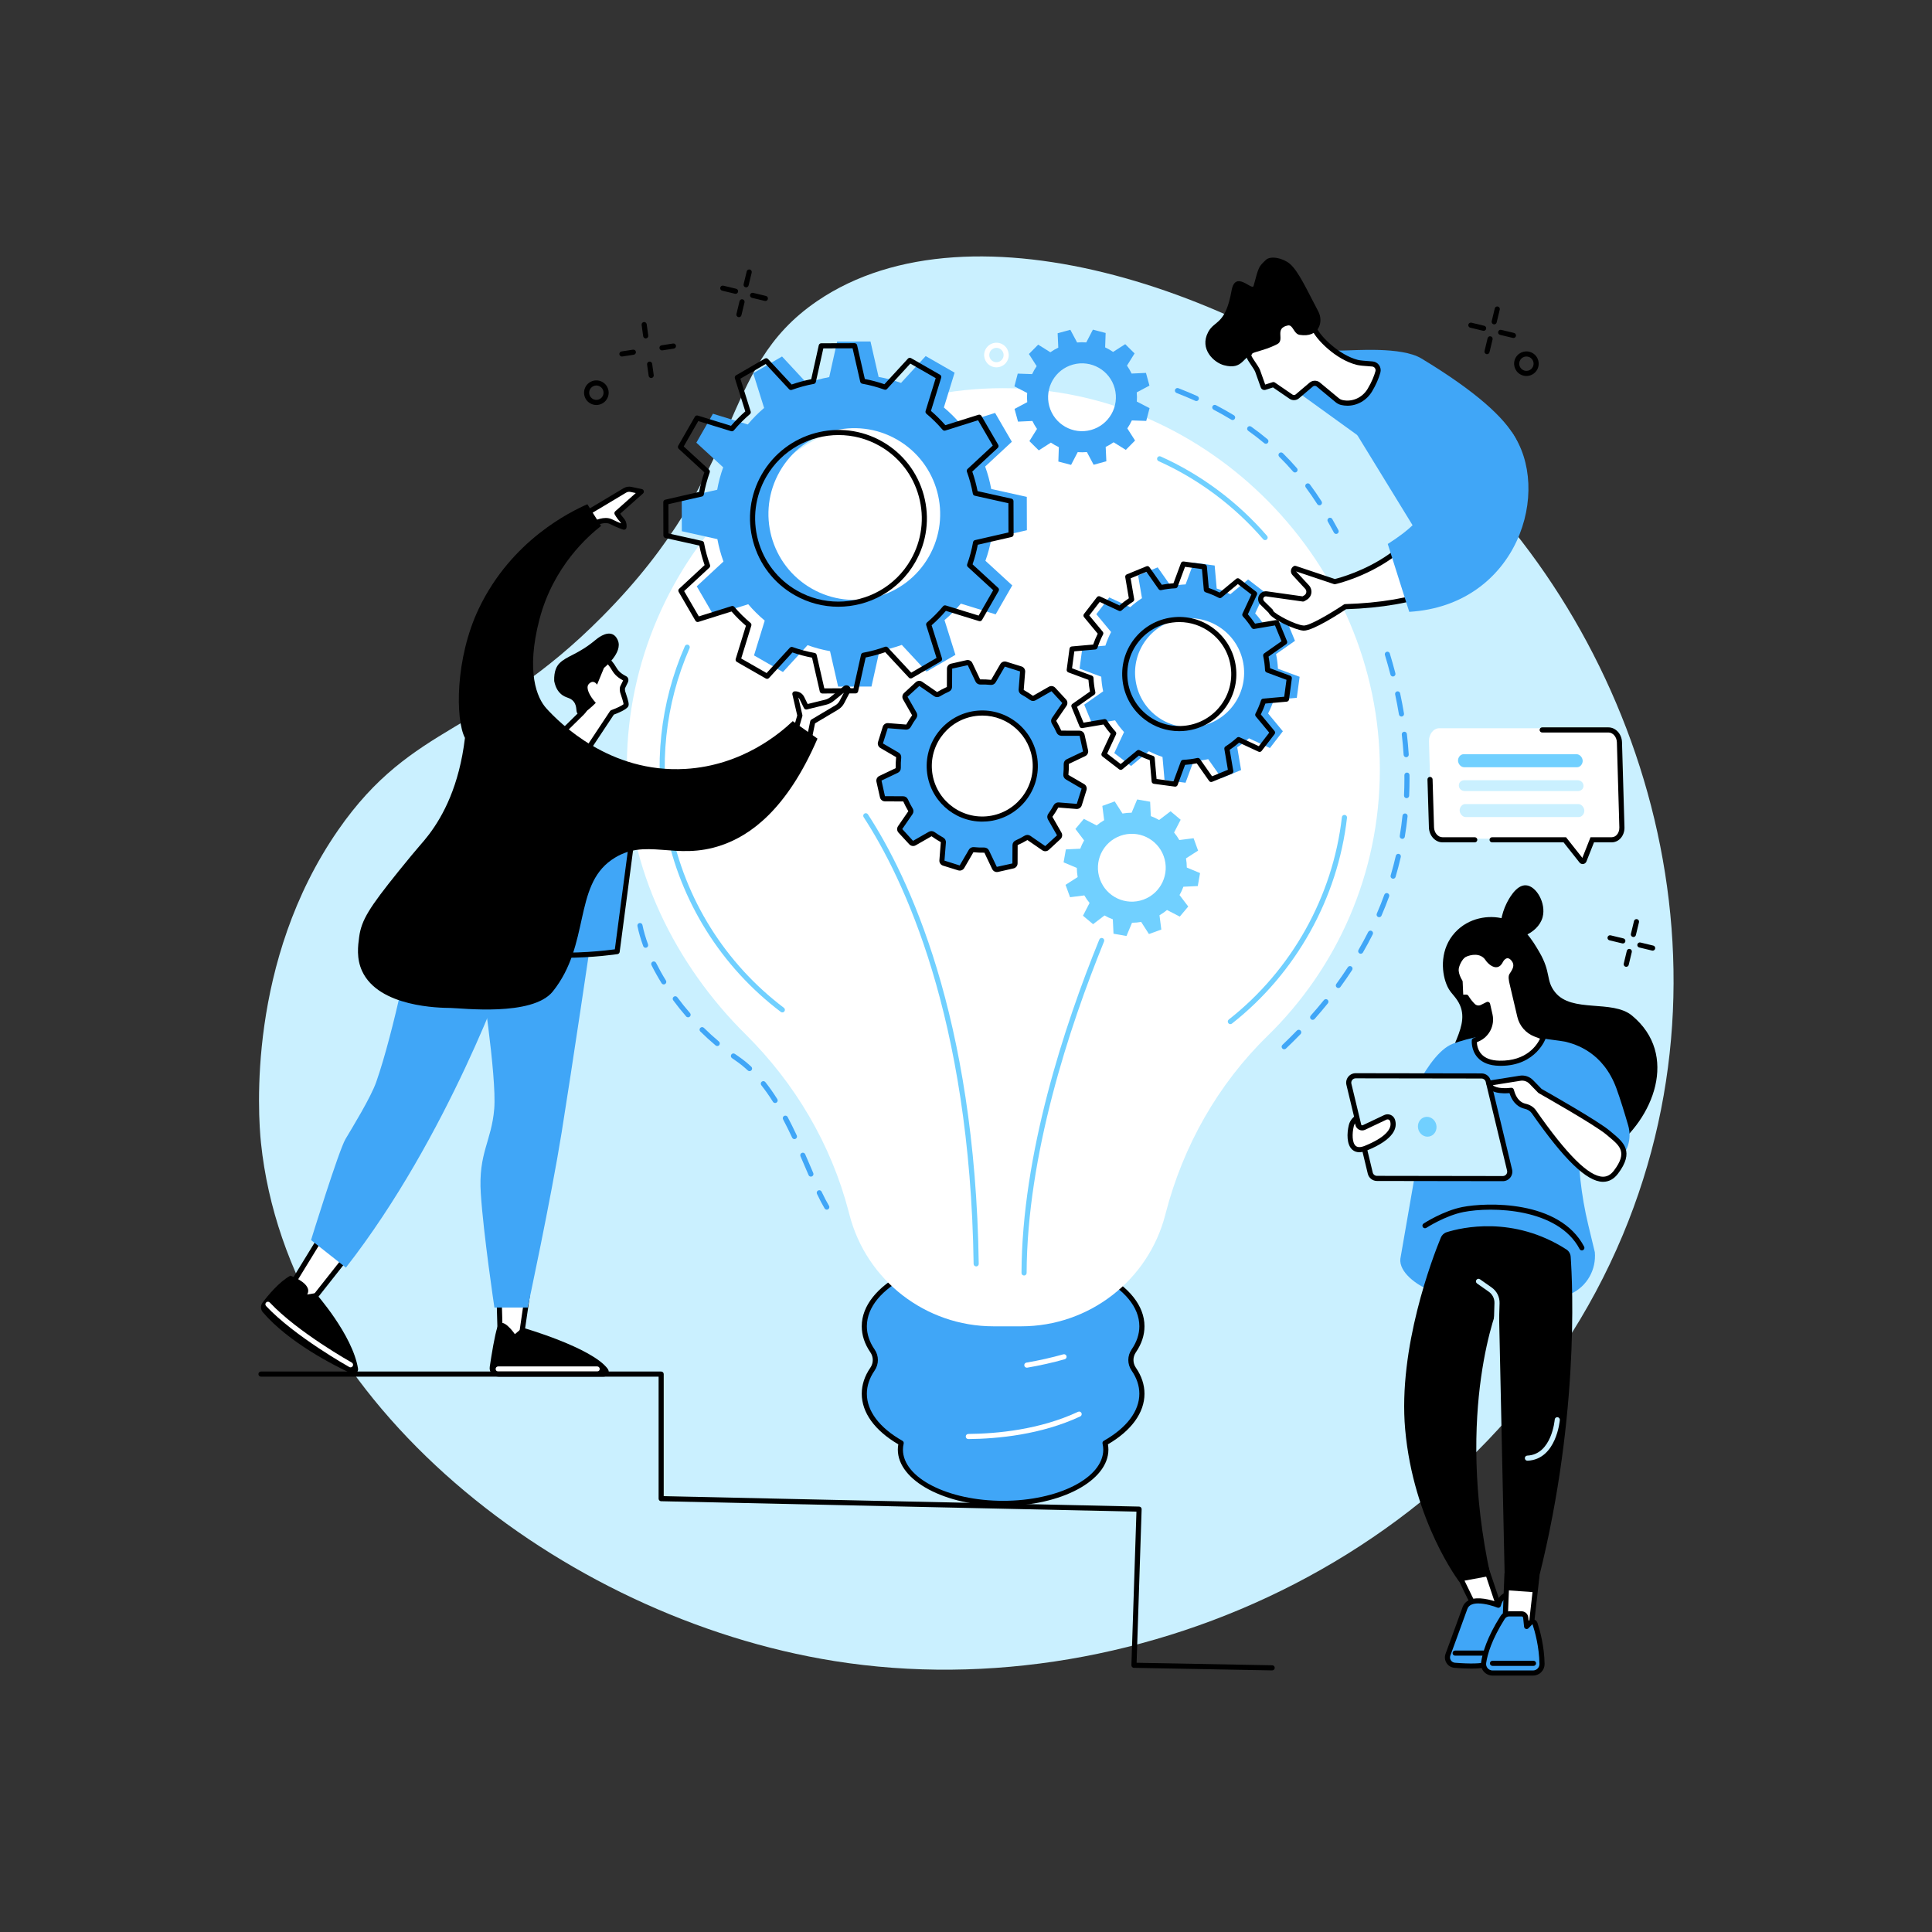 <?xml version="1.0" encoding="UTF-8"?>
<svg id="Layer_1" xmlns="http://www.w3.org/2000/svg" version="1.1" viewBox="0 0 2500 2500">
  <rect x="0" y="0" width="2500" height="2500" fill="#333333" stroke="none"/>
  <!-- Generator: Adobe Illustrator 29.5.1, SVG Export Plug-In . SVG Version: 2.1.0 Build 141)  -->
  <defs>
    <style>
      .st0 {
        fill: #40a6f7;
      }

      .st1 {
        fill: #fff;
      }

      .st2 {
        fill: #caf0ff;
      }

      .st3 {
        fill: #71d0ff;
      }
    </style>
  </defs>
  <g id="Illustration">
    <g id="Creative_idea">
      <path class="st2" d="M778.81,798.3c190.65-191.88,148.33-320,278.78-408.83,200.72-136.69,563.08-11.23,784.09,176.79,270.69,230.28,417.28,651.45,258.18,1031.84-169.43,405.1-622.15,614.69-1019.94,551.32-355.22-56.59-707.23-334.79-742.22-670.56-3.79-36.4-17.72-234.89,99.7-404.51,97.05-140.2,190.28-123.94,341.4-276.04h.01Z"/>
      <g>
        <g>
          <g>
            <g>
              <path class="st0" d="M1467.07,1771.68c-4.95-7.2-4.95-16.48,0-23.68,6.83-9.93,10.56-20.64,10.56-31.81,0-51.91-80.42-93.99-179.61-93.99s-179.61,42.08-179.61,93.99c0,11.17,3.73,21.87,10.56,31.81,4.95,7.2,4.95,16.48,0,23.68-6.83,9.93-10.56,20.64-10.56,31.81,0,24.63,18.11,47.04,47.72,63.8-.65,2.8-1.03,5.64-1.03,8.53,0,38.42,59.51,69.56,132.92,69.56s132.92-31.14,132.92-69.56c0-2.89-.38-5.73-1.03-8.53,29.62-16.76,47.73-39.17,47.73-63.8,0-11.17-3.73-21.87-10.56-31.81h-.01Z"/>
              <path d="M1298.02,1948.68c-75.12,0-136.23-32.69-136.23-72.87,0-2.22.21-4.51.62-6.85-30.54-17.87-47.31-41.06-47.31-65.47,0-11.6,3.75-22.94,11.14-33.69,4.16-6.05,4.16-13.87,0-19.92-7.39-10.75-11.14-22.08-11.14-33.69,0-53.65,82.06-97.3,182.93-97.3s182.93,43.65,182.93,97.3c0,11.6-3.75,22.94-11.14,33.69-4.16,6.05-4.16,13.87,0,19.92,7.39,10.75,11.14,22.08,11.14,33.69,0,24.42-16.78,47.6-47.31,65.47.41,2.33.62,4.62.62,6.85,0,40.18-61.11,72.87-136.23,72.87h-.02ZM1298.02,1625.52c-97.21,0-176.3,40.68-176.3,90.68,0,10.24,3.36,20.31,9.97,29.93,5.73,8.33,5.73,19.1,0,27.43-6.62,9.63-9.97,19.7-9.97,29.93,0,22.48,16.35,44.11,46.04,60.91,1.28.72,1.93,2.2,1.59,3.64-.63,2.71-.94,5.26-.94,7.77,0,36.53,58.14,66.24,129.61,66.24s129.61-29.72,129.61-66.24c0-2.52-.31-5.06-.94-7.77-.34-1.43.31-2.91,1.59-3.64,29.69-16.8,46.04-38.43,46.04-60.91,0-10.24-3.36-20.31-9.98-29.93-5.73-8.33-5.73-19.1,0-27.43,6.62-9.63,9.98-19.7,9.98-29.93,0-50-79.09-90.68-176.3-90.68Z"/>
            </g>
            <path class="st1" d="M1785.53,995.58c0-266.19-221.56-493.28-487.75-493.28s-484.85,220.94-486.62,486.62c-.9,135.29,64.36,261.14,153.34,349.2,64.19,63.53,110.97,142.47,133.69,229.87l1.1,4.22c22.06,84.83,98.63,144.04,186.28,144.04h35.94c87.65,0,164.23-59.22,186.28-144.04l.66-2.56c22.56-86.78,67.46-166.49,131.65-229.1,89.71-87.52,145.42-209.74,145.42-344.98h.01Z"/>
          </g>
          <g>
            <path class="st3" d="M1325.13,1650.54h-.01c-1.83,0-3.31-1.5-3.3-3.33.62-153.46,55.1-319.32,100.68-431.44.69-1.69,2.62-2.51,4.32-1.82,1.69.69,2.51,2.62,1.82,4.32-45.37,111.58-99.57,276.57-100.19,428.97,0,1.82-1.49,3.3-3.31,3.3h0Z"/>
            <path class="st3" d="M1263.17,1638.74c-1.81,0-3.29-1.45-3.31-3.26-4.66-320.18-91.17-499.63-142.32-578.1-1-1.53-.57-3.58.97-4.58,1.53-1,3.59-.57,4.58.97,51.54,79.07,138.71,259.77,143.4,581.62.03,1.83-1.43,3.33-3.26,3.36h-.06Z"/>
            <path class="st3" d="M1592.06,1325.22c-.98,0-1.95-.43-2.61-1.27-1.13-1.44-.88-3.52.56-4.65,81.32-63.83,134.69-159.29,146.41-261.89.21-1.82,1.85-3.13,3.67-2.91,1.82.21,3.12,1.85,2.92,3.67-11.92,104.35-66.19,201.43-148.9,266.35-.61.48-1.33.71-2.04.71h-.01Z"/>
            <path class="st3" d="M1637.08,698.93c-.93,0-1.85-.39-2.51-1.15-37.17-43.09-83.98-78.03-135.38-101.07-1.67-.75-2.42-2.71-1.67-4.38s2.71-2.42,4.38-1.67c52.28,23.43,99.89,58.97,137.69,102.79,1.19,1.39,1.04,3.48-.35,4.67-.63.54-1.4.8-2.16.8h0Z"/>
            <path class="st3" d="M1012.33,1310.05c-.7,0-1.4-.22-2-.67-77.2-58.43-130.13-142.95-149.02-238-15.93-80.13-7.31-161.49,24.92-235.27.73-1.67,2.68-2.44,4.36-1.71s2.44,2.68,1.71,4.36c-31.69,72.54-40.16,152.53-24.49,231.33,18.58,93.46,70.62,176.57,146.53,234.01,1.46,1.1,1.75,3.18.64,4.64-.65.86-1.64,1.31-2.64,1.31h0Z"/>
            <path class="st1" d="M1328.71,1769.78c-1.58,0-2.98-1.14-3.26-2.75-.31-1.8.9-3.52,2.71-3.82,16.51-2.83,32.6-6.44,47.81-10.73,1.76-.49,3.59.53,4.09,2.29s-.53,3.59-2.29,4.09c-15.43,4.36-31.75,8.02-48.49,10.89-.19.03-.38.05-.56.05v-.02Z"/>
            <path class="st1" d="M1252.99,1862.14c-1.82,0-3.3-1.46-3.31-3.28-.02-1.83,1.45-3.33,3.28-3.34,37.54-.33,92.66-5.57,142.06-28.66,1.66-.77,3.63-.06,4.4,1.6.78,1.66.06,3.63-1.6,4.4-50.47,23.6-106.61,28.95-144.81,29.29h-.03.01Z"/>
          </g>
        </g>
        <path class="st0" d="M1729,690.89c-1.18,0-2.32-.63-2.92-1.74-2.73-5.06-5.32-9.73-7.92-14.28-.91-1.59-.35-3.61,1.23-4.52,1.59-.9,3.61-.36,4.52,1.23,2.62,4.6,5.24,9.31,8,14.42.87,1.61.27,3.62-1.34,4.49-.5.27-1.04.4-1.57.4h0ZM1707.34,653.87c-1.09,0-2.16-.54-2.79-1.52-4.93-7.67-9.81-14.75-14.9-21.63-1.09-1.47-.78-3.54.69-4.63s3.55-.78,4.63.69c5.11,6.9,10.21,14.3,15.15,21.99.99,1.54.54,3.59-.99,4.58-.55.36-1.18.53-1.79.53h0ZM1675.77,611.37c-.93,0-1.85-.39-2.51-1.15-5.73-6.63-11.76-13.06-17.92-19.13-1.3-1.28-1.32-3.38-.04-4.68,1.29-1.3,3.38-1.32,4.69-.04,6.29,6.19,12.44,12.76,18.29,19.52,1.2,1.38,1.04,3.48-.34,4.67-.63.54-1.4.81-2.17.81h0ZM1638.05,574.25c-.75,0-1.5-.25-2.12-.77-6.61-5.53-13.59-10.92-20.75-16.02-1.49-1.06-1.84-3.13-.78-4.62,1.06-1.49,3.13-1.84,4.62-.78,7.3,5.2,14.42,10.7,21.16,16.34,1.4,1.17,1.59,3.26.41,4.67-.66.78-1.6,1.19-2.54,1.19h0ZM1594.97,543.51c-.59,0-1.18-.16-1.72-.48-7.31-4.45-15.01-8.79-22.88-12.9-1.62-.85-2.25-2.85-1.4-4.47s2.85-2.25,4.47-1.4c7.99,4.17,15.82,8.59,23.26,13.11,1.56.95,2.06,2.99,1.11,4.55-.62,1.02-1.71,1.59-2.83,1.59h-.01ZM1548.08,518.95c-.46,0-.91-.09-1.36-.29-7.82-3.51-15.98-6.93-24.28-10.16-1.7-.66-2.55-2.58-1.89-4.29.67-1.71,2.59-2.55,4.29-1.89,8.4,3.27,16.67,6.73,24.59,10.29,1.67.75,2.41,2.71,1.66,4.38-.55,1.23-1.76,1.95-3.02,1.95h.01Z"/>
        <path class="st0" d="M1661.74,1357.77c-.88,0-1.75-.34-2.4-1.03-1.26-1.33-1.21-3.42.12-4.68,6.4-6.09,12.7-12.33,18.72-18.55,1.28-1.31,3.37-1.35,4.68-.08,1.32,1.27,1.35,3.37.08,4.68-6.09,6.29-12.45,12.59-18.91,18.74-.64.61-1.46.91-2.28.91h0ZM1698.57,1319.7c-.78,0-1.57-.27-2.2-.83-1.37-1.21-1.49-3.31-.28-4.68,5.87-6.61,11.6-13.37,17.03-20.09,1.15-1.42,3.23-1.65,4.66-.5,1.42,1.15,1.65,3.24.5,4.66-5.49,6.8-11.29,13.64-17.22,20.33-.65.74-1.57,1.11-2.48,1.11h-.01ZM1731.83,1278.49c-.68,0-1.36-.21-1.95-.64-1.48-1.08-1.8-3.15-.72-4.63,5.19-7.11,10.22-14.4,14.96-21.65,1-1.53,3.06-1.96,4.58-.96,1.53,1,1.96,3.05.96,4.58-4.8,7.35-9.9,14.73-15.16,21.93-.65.89-1.66,1.36-2.68,1.36h.01ZM1760.77,1234.13c-.56,0-1.13-.14-1.66-.45-1.58-.91-2.12-2.94-1.21-4.52,4.4-7.61,8.61-15.39,12.52-23.13.83-1.63,2.82-2.29,4.45-1.46,1.63.82,2.29,2.82,1.46,4.45-3.96,7.85-8.23,15.75-12.69,23.46-.61,1.06-1.73,1.66-2.87,1.66h0ZM1784.61,1186.85c-.44,0-.89-.09-1.31-.27-1.68-.73-2.45-2.68-1.72-4.36,3.48-8.03,6.75-16.25,9.72-24.43.63-1.72,2.52-2.61,4.24-1.98,1.72.62,2.61,2.52,1.98,4.24-3.01,8.3-6.34,16.64-9.87,24.8-.54,1.25-1.76,2-3.04,2h0ZM1802.69,1137.07c-.31,0-.63-.04-.94-.14-1.76-.52-2.76-2.36-2.24-4.11,2.47-8.36,4.71-16.91,6.67-25.42.41-1.78,2.19-2.89,3.97-2.49,1.78.41,2.9,2.19,2.49,3.97-1.98,8.63-4.26,17.32-6.77,25.81-.42,1.44-1.74,2.38-3.17,2.38h-.01ZM1814.55,1085.48c-.18,0-.36-.01-.55-.05-1.81-.3-3.02-2.01-2.72-3.81,1.43-8.59,2.62-17.35,3.53-26.05.19-1.82,1.83-3.14,3.64-2.95,1.82.19,3.14,1.82,2.95,3.64-.93,8.83-2.14,17.73-3.59,26.45-.27,1.62-1.67,2.77-3.26,2.77h0ZM1820.11,1032.82h-.16c-1.83-.08-3.24-1.63-3.15-3.46.33-7.1.5-14.34.5-21.53,0-1.59,0-3.18-.03-4.78-.02-1.83,1.45-3.33,3.28-3.35,1.93-.03,3.33,1.45,3.35,3.28.02,1.62.03,3.23.03,4.85,0,7.28-.17,14.63-.5,21.83-.08,1.77-1.55,3.16-3.31,3.16h0ZM1819.59,979.84c-1.73,0-3.19-1.35-3.3-3.1-.55-8.63-1.35-17.45-2.37-26.22-.21-1.82,1.09-3.46,2.91-3.67s3.46,1.09,3.67,2.91c1.03,8.89,1.84,17.82,2.4,26.56.12,1.83-1.27,3.4-3.09,3.52h-.22ZM1813.49,927.21c-1.59,0-2.99-1.15-3.26-2.77-1.42-8.53-3.07-17.24-4.92-25.89-.38-1.79.76-3.55,2.55-3.93,1.79-.39,3.55.76,3.93,2.55,1.87,8.74,3.55,17.55,4.98,26.19.3,1.8-.92,3.51-2.72,3.81-.19.03-.37.05-.55.05h-.01ZM1802.42,875.39c-1.47,0-2.82-.99-3.2-2.48-2.16-8.34-4.57-16.88-7.15-25.38-.53-1.75.46-3.6,2.21-4.13s3.6.46,4.13,2.21c2.61,8.59,5.04,17.22,7.22,25.64.46,1.77-.6,3.58-2.37,4.04-.28.07-.56.11-.83.11h-.01Z"/>
        <path class="st0" d="M1069.88,1565.3c-1.13,0-2.23-.58-2.85-1.62-3.06-5.14-6.29-11.3-9.87-18.82-.79-1.65-.08-3.63,1.57-4.41,1.66-.78,3.63-.08,4.41,1.57,3.49,7.33,6.62,13.31,9.58,18.27.94,1.57.42,3.6-1.15,4.54-.53.32-1.12.47-1.69.47ZM1049.33,1522.55c-1.28,0-2.5-.75-3.04-2-1.34-3.11-2.7-6.28-4.08-9.5-2.08-4.85-4.2-9.82-6.39-14.85-.73-1.68.04-3.63,1.72-4.36,1.68-.73,3.63.04,4.36,1.72,2.19,5.05,4.32,10.02,6.4,14.88,1.38,3.22,2.73,6.38,4.07,9.49.72,1.68-.05,3.63-1.73,4.35-.43.18-.87.27-1.31.27h0ZM1028.01,1473.99c-1.25,0-2.44-.71-3-1.91-4.04-8.65-7.87-16.37-11.7-23.61-.86-1.62-.24-3.62,1.38-4.48s3.62-.24,4.48,1.38c3.88,7.33,7.76,15.15,11.85,23.9.77,1.66.06,3.63-1.6,4.4-.45.21-.93.31-1.4.31h-.01ZM1003.01,1427.26c-1.1,0-2.18-.55-2.81-1.55-4.9-7.77-9.95-14.97-15.03-21.38-1.14-1.43-.89-3.52.54-4.65,1.44-1.14,3.52-.89,4.65.54,5.22,6.6,10.42,13.99,15.44,21.96.98,1.55.51,3.59-1.04,4.57-.55.35-1.16.51-1.76.51h.01ZM969.91,1386.05c-.81,0-1.62-.29-2.26-.89-5.03-4.7-10.27-8.92-15.57-12.54-1.66-1.14-3.31-2.29-4.95-3.46-1.49-1.06-1.84-3.13-.78-4.62s3.13-1.84,4.62-.78c1.6,1.14,3.22,2.27,4.85,3.39,5.57,3.81,11.07,8.24,16.35,13.17,1.34,1.25,1.41,3.34.16,4.68-.65.7-1.54,1.05-2.42,1.05h0ZM928.12,1353.55c-.75,0-1.51-.26-2.13-.78-6.77-5.69-13.42-11.76-19.78-18.02-1.3-1.28-1.32-3.38-.04-4.68s3.38-1.32,4.68-.04c6.23,6.14,12.76,12.08,19.4,17.67,1.4,1.18,1.58,3.27.4,4.67-.66.78-1.59,1.18-2.54,1.18h0ZM890.39,1316.4c-.93,0-1.84-.39-2.5-1.14-5.86-6.73-11.5-13.75-16.76-20.86-1.09-1.47-.78-3.54.69-4.63,1.47-1.09,3.55-.78,4.63.69,5.16,6.97,10.69,13.85,16.44,20.45,1.2,1.38,1.05,3.47-.33,4.67-.63.55-1.4.81-2.17.81h0ZM858.9,1273.83c-1.11,0-2.19-.56-2.82-1.57-4.8-7.75-9.2-15.62-13.08-23.39-.82-1.64-.15-3.63,1.49-4.44,1.64-.82,3.63-.15,4.44,1.49,3.79,7.59,8.09,15.29,12.78,22.86.96,1.55.49,3.6-1.07,4.56-.54.34-1.15.5-1.74.5h0ZM835.43,1226.41c-1.35,0-2.62-.83-3.11-2.17-3.28-8.95-5.79-17.67-7.47-25.92-.37-1.79.79-3.54,2.58-3.91,1.79-.37,3.54.79,3.91,2.59,1.61,7.93,4.04,16.33,7.2,24.96.63,1.72-.25,3.62-1.97,4.25-.38.14-.76.2-1.14.2h0Z"/>
      </g>
      <polygon class="st0" points="1754.75 560.43 1849.91 715.6 1911.39 588.24 1754.75 560.43"/>
      <g>
        <g>
          <path class="st0" d="M1636.79,766.57l-21.71-16.74-23.05,19.11c-5.72-2.98-11.61-5.45-17.62-7.38l-2.65-29.79-27.17-3.64-10.41,28.08c-6.36.29-12.69,1.11-18.92,2.45l-17.21-24.51-25.35,10.43,5.01,29.48c-5.32,3.4-10.38,7.28-15.16,11.62l-27.15-12.62-16.74,21.71,19.11,23.05c-2.98,5.72-5.45,11.61-7.38,17.61l-29.79,2.65-3.64,27.17,28.08,10.41c.29,6.36,1.11,12.69,2.44,18.92l-24.51,17.21,10.43,25.35,29.48-5.01c3.4,5.32,7.28,10.38,11.62,15.16l-12.62,27.15,21.71,16.74,23.05-19.11c5.72,2.98,11.61,5.45,17.62,7.38l2.64,29.79,27.17,3.64,10.42-28.08c6.36-.29,12.69-1.11,18.92-2.44l17.21,24.51,25.35-10.43-5.01-29.48c5.32-3.4,10.38-7.28,15.16-11.62l27.15,12.62,16.74-21.71-19.11-23.05c2.98-5.72,5.45-11.61,7.38-17.62l29.79-2.65,3.64-27.17-28.08-10.41c-.29-6.36-1.11-12.69-2.44-18.92l24.51-17.21-10.43-25.35-29.48,5.01c-3.4-5.32-7.28-10.38-11.62-15.16l12.62-27.15ZM1595.22,913.6c-23.8,30.86-68.11,36.59-98.98,12.79-30.86-23.8-36.59-68.11-12.79-98.98,23.8-30.86,68.11-36.59,98.98-12.79,30.86,23.8,36.59,68.11,12.79,98.98Z"/>
          <path d="M1520.7,1017.92c-.15,0-.29,0-.44-.03l-27.17-3.64c-1.54-.21-2.72-1.45-2.86-2.99l-2.45-27.62c-4.75-1.63-9.47-3.61-14.07-5.9l-21.38,17.72c-1.19.99-2.91,1.02-4.14.07l-21.71-16.74c-1.23-.95-1.63-2.61-.98-4.02l11.7-25.18c-3.38-3.87-6.49-7.93-9.28-12.11l-27.34,4.65c-1.52.26-3.03-.57-3.62-2.01l-10.43-25.35c-.59-1.43-.11-3.08,1.16-3.97l22.73-15.96c-.97-4.97-1.62-10.03-1.95-15.1l-26.04-9.66c-1.45-.54-2.34-2.01-2.13-3.55l3.64-27.17c.2-1.53,1.45-2.72,2.99-2.86l27.63-2.45c1.64-4.76,3.61-9.47,5.9-14.07l-17.72-21.38c-.99-1.19-1.02-2.91-.07-4.14l16.74-21.71c.94-1.23,2.61-1.63,4.02-.98l25.18,11.7c3.87-3.38,7.92-6.49,12.11-9.28l-4.65-27.34c-.26-1.53.57-3.03,2.01-3.62l25.35-10.43c1.43-.59,3.08-.11,3.97,1.16l15.96,22.73c4.98-.97,10.04-1.63,15.11-1.95l9.66-26.04c.54-1.45,2.01-2.34,3.55-2.13l27.17,3.64c1.54.21,2.72,1.45,2.86,2.99l2.45,27.62c4.75,1.63,9.47,3.61,14.07,5.9l21.38-17.72c1.19-.99,2.91-1.02,4.14-.07l21.71,16.74c1.23.95,1.63,2.61.98,4.02l-11.7,25.18c3.38,3.87,6.5,7.93,9.28,12.11l27.34-4.65c1.51-.26,3.03.57,3.62,2l10.43,25.35c.59,1.43.11,3.08-1.16,3.97l-22.73,15.96c.97,4.98,1.63,10.04,1.95,15.11l26.04,9.66c1.45.54,2.34,2.01,2.13,3.55l-3.64,27.17c-.2,1.53-1.45,2.72-2.99,2.86l-27.62,2.45c-1.63,4.75-3.61,9.47-5.9,14.07l17.72,21.38c.99,1.19,1.02,2.91.07,4.14l-16.74,21.71c-.94,1.23-2.61,1.63-4.02.98l-25.18-11.7c-3.87,3.38-7.93,6.49-12.11,9.28l4.65,27.34c.26,1.53-.57,3.03-2.01,3.62l-25.35,10.43c-1.44.59-3.08.11-3.97-1.16l-15.96-22.73c-4.98.97-10.04,1.63-15.11,1.95l-9.66,26.04c-.49,1.31-1.74,2.16-3.1,2.16h-.02ZM1496.59,1008.03l21.92,2.94,9.49-25.6c.46-1.25,1.63-2.1,2.95-2.16,6.16-.28,12.34-1.08,18.38-2.37,1.3-.28,2.64.25,3.4,1.33l15.69,22.34,20.46-8.41-4.57-26.87c-.22-1.31.36-2.63,1.48-3.35,5.13-3.28,10.08-7.07,14.72-11.28.99-.9,2.42-1.11,3.62-.55l24.75,11.5,13.51-17.51-17.42-21.01c-.85-1.03-1-2.46-.39-3.64,2.89-5.56,5.3-11.31,7.17-17.1.41-1.27,1.53-2.17,2.86-2.28l27.15-2.41,2.94-21.92-25.59-9.49c-1.25-.46-2.1-1.63-2.16-2.96-.28-6.16-1.08-12.34-2.37-18.37-.28-1.3.25-2.64,1.33-3.41l22.34-15.69-8.41-20.45-26.87,4.57c-1.32.23-2.63-.36-3.35-1.48-3.27-5.12-7.06-10.07-11.28-14.72-.89-.99-1.11-2.41-.55-3.62l11.5-24.75-17.51-13.51-21.01,17.42c-1.02.85-2.46,1-3.64.39-5.56-2.89-11.31-5.3-17.1-7.17-1.27-.41-2.17-1.53-2.28-2.86l-2.41-27.15-21.92-2.94-9.49,25.6c-.46,1.25-1.63,2.1-2.95,2.16-6.16.28-12.34,1.08-18.38,2.37-1.29.28-2.64-.25-3.41-1.34l-15.69-22.34-20.45,8.41,4.57,26.87c.22,1.31-.36,2.63-1.48,3.35-5.13,3.28-10.08,7.07-14.72,11.28-.99.9-2.41,1.11-3.62.55l-24.75-11.5-13.51,17.51,17.42,21.01c.85,1.03,1,2.46.39,3.64-2.89,5.55-5.3,11.3-7.17,17.1-.41,1.27-1.53,2.17-2.86,2.28l-27.15,2.41-2.94,21.92,25.6,9.49c1.25.46,2.1,1.63,2.16,2.95.28,6.17,1.08,12.36,2.37,18.37.28,1.3-.25,2.64-1.34,3.41l-22.34,15.69,8.41,20.45,26.87-4.57c1.33-.22,2.63.36,3.35,1.48,3.28,5.13,7.07,10.08,11.28,14.72.89.99,1.11,2.41.55,3.62l-11.5,24.75,17.51,13.51,21.01-17.42c1.02-.85,2.46-1,3.64-.39,5.56,2.89,11.31,5.3,17.1,7.17,1.27.41,2.17,1.53,2.28,2.86l2.41,27.15v.02ZM1525.81,946.12c-16.23,0-31.91-5.32-44.97-15.39-32.26-24.88-38.27-71.36-13.39-103.62,12.05-15.63,29.47-25.63,49.04-28.16,19.57-2.53,38.96,2.72,54.58,14.77,15.63,12.05,25.63,29.47,28.16,49.04s-2.71,38.96-14.77,54.59c-12.05,15.63-29.47,25.63-49.04,28.16-3.22.42-6.43.62-9.62.62h.01ZM1526.1,804.96c-2.9,0-5.83.19-8.76.57-17.82,2.3-33.67,11.4-44.64,25.63-22.65,29.37-17.18,71.69,12.19,94.33,14.23,10.97,31.87,15.74,49.69,13.44s33.67-11.4,44.64-25.63,15.74-31.87,13.44-49.69-11.41-33.67-25.63-44.64c-11.89-9.17-26.17-14.01-40.93-14.01h0Z"/>
        </g>
        <g>
          <path class="st0" d="M1235.26,482.23l-37.44-21.47-31.87,34.73c-9.56-3.42-19.27-6.02-29.05-7.75l-10.49-45.9-43.16.12-10.24,46.02c-9.86,1.81-19.56,4.44-28.99,7.86l-32.08-34.55-37.31,21.69,14.12,44.91c-7.57,6.44-14.64,13.58-21.17,21.36l-45.05-13.88-21.47,37.44,34.73,31.88c-3.42,9.56-6.02,19.27-7.75,29.05l-45.9,10.49.12,43.16,46.02,10.24c1.81,9.86,4.44,19.56,7.86,28.99l-34.55,32.08,21.69,37.31,44.91-14.12c6.44,7.57,13.58,14.64,21.36,21.17l-13.88,45.05,37.44,21.47,31.87-34.73c9.56,3.42,19.27,6.02,29.05,7.75l10.49,45.9,43.16-.12,10.24-46.02c9.86-1.81,19.56-4.44,28.99-7.86l32.08,34.55,37.31-21.69-14.12-44.91c7.57-6.44,14.64-13.58,21.16-21.36l45.05,13.88,21.47-37.44-34.73-31.87c3.42-9.56,6.02-19.27,7.75-29.05l45.9-10.49-.12-43.16-46.02-10.24c-1.81-9.86-4.44-19.56-7.86-28.99l34.55-32.08-21.69-37.32-44.91,14.12c-6.44-7.57-13.58-14.64-21.36-21.16l13.88-45.05h0ZM1201.84,720.44c-30.53,53.23-98.43,71.63-151.65,41.1-53.23-30.53-71.63-98.43-41.1-151.65,30.53-53.23,98.42-71.63,151.65-41.1s71.63,98.43,41.1,151.65h0Z"/>
          <path d="M1064.03,897.36c-1.55,0-2.88-1.07-3.23-2.57l-10.01-43.77c-8.48-1.61-16.99-3.88-25.35-6.76l-30.4,33.12c-1.05,1.14-2.75,1.4-4.09.63l-37.44-21.47c-1.34-.77-1.97-2.37-1.52-3.85l13.24-42.96c-6.71-5.76-12.97-11.96-18.64-18.46l-42.83,13.47c-1.48.47-3.08-.16-3.86-1.5l-21.69-37.31c-.78-1.34-.53-3.04.61-4.09l32.95-30.6c-2.87-8.23-5.17-16.72-6.85-25.28l-43.9-9.77c-1.51-.34-2.59-1.68-2.59-3.22l-.12-43.16c0-1.55,1.06-2.89,2.57-3.24l43.77-10.01c1.61-8.49,3.88-16.99,6.76-25.35l-33.12-30.4c-1.14-1.05-1.4-2.74-.63-4.09l21.47-37.44c.77-1.34,2.37-1.97,3.85-1.52l42.96,13.24c5.76-6.7,11.95-12.96,18.46-18.64l-13.47-42.83c-.46-1.48.16-3.08,1.5-3.86l37.31-21.69c1.34-.78,3.04-.53,4.09.61l30.6,32.96c8.23-2.87,16.72-5.17,25.28-6.85l9.77-43.9c.34-1.51,1.68-2.59,3.22-2.59l43.16-.12h0c1.55,0,2.88,1.07,3.23,2.57l10.01,43.77c8.48,1.61,16.99,3.88,25.35,6.76l30.4-33.12c1.05-1.14,2.75-1.4,4.09-.63l37.44,21.47c1.34.77,1.97,2.37,1.52,3.85l-13.24,42.96c6.71,5.76,12.97,11.96,18.64,18.46l42.83-13.47c1.49-.46,3.08.16,3.86,1.5l21.69,37.32c.78,1.34.52,3.04-.61,4.09l-32.95,30.6c2.87,8.24,5.17,16.73,6.85,25.28l43.9,9.77c1.51.34,2.59,1.68,2.59,3.22l.13,43.16c0,1.55-1.07,2.89-2.57,3.24l-43.77,10.01c-1.61,8.48-3.88,16.99-6.76,25.35l33.12,30.4c1.14,1.05,1.4,2.74.63,4.09l-21.47,37.44c-.77,1.34-2.37,1.97-3.85,1.52l-42.96-13.24c-5.76,6.71-11.96,12.96-18.46,18.64l13.47,42.83c.46,1.48-.16,3.08-1.5,3.86l-37.32,21.69c-1.34.78-3.04.52-4.09-.61l-30.6-32.95c-8.24,2.87-16.72,5.17-25.28,6.85l-9.77,43.9c-.34,1.51-1.68,2.59-3.22,2.59l-43.16.12h0v-.02ZM1024.48,837.09c.37,0,.75.06,1.11.19,9.39,3.36,18.98,5.92,28.51,7.61,1.31.23,2.36,1.23,2.65,2.52l9.9,43.32,37.86-.11,9.67-43.44c.29-1.3,1.33-2.3,2.64-2.54,9.66-1.77,19.23-4.37,28.46-7.71,1.25-.45,2.65-.11,3.56.86l30.28,32.61,32.74-19.03-13.33-42.39c-.4-1.27,0-2.66,1.01-3.52,7.38-6.27,14.37-13.32,20.77-20.96.86-1.02,2.24-1.43,3.51-1.04l42.52,13.1,18.84-32.84-32.78-30.08c-.98-.9-1.33-2.3-.88-3.56,3.36-9.39,5.92-18.98,7.61-28.52.23-1.31,1.22-2.36,2.52-2.65l43.31-9.9-.11-37.86-43.44-9.67c-1.3-.29-2.3-1.33-2.54-2.64-1.77-9.65-4.37-19.22-7.71-28.46-.45-1.25-.11-2.65.86-3.56l32.61-30.28-19.02-32.74-42.39,13.33c-1.27.4-2.65,0-3.52-1.01-6.27-7.38-13.32-14.36-20.96-20.77-1.02-.86-1.43-2.24-1.04-3.51l13.1-42.52-32.85-18.84-30.08,32.78c-.9.98-2.3,1.33-3.56.88-9.39-3.36-18.98-5.92-28.52-7.61-1.31-.23-2.35-1.23-2.65-2.52l-9.9-43.32-37.86.11-9.67,43.44c-.29,1.3-1.33,2.3-2.64,2.54-9.66,1.77-19.23,4.37-28.45,7.71-1.26.45-2.65.11-3.56-.86l-30.28-32.61-32.74,19.02,13.33,42.39c.4,1.27,0,2.65-1.01,3.52-7.38,6.28-14.37,13.33-20.77,20.97-.86,1.02-2.24,1.43-3.51,1.04l-42.52-13.1-18.84,32.84,32.78,30.08c.98.9,1.33,2.3.88,3.56-3.36,9.38-5.92,18.97-7.61,28.52-.23,1.31-1.23,2.35-2.52,2.65l-43.32,9.9.11,37.86,43.44,9.67c1.3.29,2.3,1.33,2.54,2.63,1.78,9.66,4.37,19.24,7.71,28.46.45,1.25.11,2.65-.86,3.56l-32.61,30.28,19.03,32.74,42.39-13.33c1.27-.4,2.65,0,3.52,1.01,6.27,7.38,13.32,14.36,20.97,20.77,1.02.86,1.43,2.24,1.04,3.51l-13.1,42.52,32.85,18.84,30.08-32.78c.64-.7,1.53-1.07,2.44-1.07h0ZM1084.77,785.12c-19.29,0-38.83-4.88-56.73-15.14-26.51-15.21-45.52-39.82-53.51-69.32s-4.02-60.34,11.18-86.85c31.39-54.73,101.45-73.72,156.17-42.33,26.51,15.2,45.51,39.82,53.51,69.32,7.99,29.5,4.02,60.34-11.18,86.85l-2.87-1.65,2.87,1.65c-21.12,36.83-59.76,57.47-99.44,57.47ZM1085.15,562.95c-37.39,0-73.79,19.45-93.69,54.14-14.32,24.98-18.07,54.04-10.53,81.83,7.53,27.79,25.43,50.98,50.41,65.31,16.86,9.67,35.27,14.27,53.45,14.27,37.39,0,73.79-19.45,93.69-54.14,14.32-24.98,18.07-54.03,10.53-81.82-7.53-27.79-25.43-50.98-50.41-65.31-16.86-9.67-35.27-14.27-53.45-14.27h0Z"/>
        </g>
        <g>
          <path class="st0" d="M1400.23,951.51c-.36-1.58-1.76-2.7-3.38-2.7h-23.43c-1.37.01-2.59-.8-3.14-2.05-1.87-4.2-3.99-8.25-6.34-12.12-.71-1.17-.69-2.62.09-3.75l13.28-19.29c.92-1.33.79-3.12-.31-4.31l-13.92-15.08c-1.1-1.19-2.88-1.46-4.28-.65l-20.3,11.74c-1.18.68-2.64.59-3.75-.21-3.69-2.67-7.55-5.1-11.54-7.29-1.2-.65-1.91-1.93-1.8-3.29l1.86-23.39c.13-1.61-.88-3.1-2.42-3.58l-19.59-6.09c-1.55-.48-3.22.17-4.03,1.58l-11.69,20.29c-.68,1.18-1.99,1.83-3.35,1.69-4.5-.46-9.06-.63-13.66-.51-1.37.03-2.63-.72-3.22-1.95l-10.07-21.18c-.7-1.46-2.31-2.25-3.89-1.89l-20.01,4.53c-1.58.36-2.7,1.76-2.7,3.38v23.46c.01,1.37-.81,2.59-2.05,3.14-4.2,1.87-8.25,3.99-12.11,6.34-1.17.71-2.63.69-3.75-.09l-19.27-13.28c-1.33-.92-3.13-.79-4.32.31l-15.07,13.93c-1.19,1.1-1.46,2.87-.65,4.27l11.73,20.32c.68,1.18.59,2.64-.21,3.74-2.67,3.7-5.1,7.55-7.29,11.55-.65,1.2-1.93,1.91-3.29,1.8l-23.37-1.86c-1.61-.13-3.1.88-3.58,2.42l-6.09,19.6c-.48,1.55.17,3.22,1.58,4.03l20.27,11.7c1.18.68,1.83,1.99,1.69,3.35-.46,4.51-.63,9.07-.51,13.67.03,1.37-.72,2.63-1.95,3.21l-21.16,10.08c-1.46.7-2.24,2.31-1.89,3.89l4.52,20.02c.36,1.58,1.76,2.7,3.38,2.7h23.43c1.37-.01,2.59.81,3.14,2.05,1.87,4.2,3.99,8.25,6.34,12.12.71,1.17.69,2.62-.09,3.75l-13.28,19.29c-.92,1.33-.79,3.12.31,4.31l13.92,15.08c1.1,1.19,2.88,1.46,4.28.65l20.3-11.74c1.18-.68,2.64-.59,3.75.21,3.69,2.67,7.55,5.1,11.54,7.29,1.2.66,1.91,1.93,1.8,3.29l-1.86,23.39c-.13,1.61.88,3.1,2.42,3.58l19.59,6.09c1.55.48,3.22-.17,4.03-1.58l11.69-20.29c.68-1.18,1.99-1.83,3.35-1.69,4.5.46,9.06.63,13.66.51,1.37-.03,2.63.72,3.22,1.95l10.07,21.18c.7,1.46,2.31,2.25,3.89,1.89l20.01-4.53c1.58-.36,2.7-1.76,2.7-3.38v-23.45c-.01-1.37.81-2.59,2.05-3.14,4.2-1.87,8.25-3.99,12.11-6.34,1.17-.71,2.62-.69,3.75.09l19.27,13.28c1.33.92,3.13.79,4.32-.31l15.07-13.93c1.19-1.1,1.46-2.87.65-4.27l-11.73-20.32c-.68-1.18-.59-2.64.21-3.74,2.67-3.7,5.1-7.56,7.29-11.55.65-1.2,1.93-1.91,3.29-1.8l23.37,1.86c1.61.13,3.1-.88,3.58-2.42l6.09-19.61c.48-1.55-.17-3.22-1.58-4.03l-20.27-11.7c-1.18-.68-1.83-1.99-1.69-3.34.46-4.51.63-9.07.51-13.67-.03-1.37.72-2.63,1.95-3.21l21.16-10.08c1.46-.7,2.24-2.31,1.89-3.89l-4.52-20.02h0ZM1276.66,1059.64c-37.77,3.1-70.9-25.01-73.99-62.78-3.1-37.77,25.01-70.9,62.78-73.99,37.77-3.1,70.9,25.01,73.99,62.78,3.1,37.77-25.01,70.9-62.78,73.99Z"/>
          <path d="M1289.97,1128.44c-2.57,0-4.95-1.46-6.09-3.87l-10.07-21.18c-4.88.06-9.61-.12-14.22-.59l-11.83,20.34c-1.59,2.76-4.83,4.03-7.88,3.09l-19.59-6.09c-3.05-.95-5-3.83-4.74-7.01l1.86-23.39c-4.19-2.37-8.19-4.89-11.98-7.64l-20.45,11.71c-2.76,1.6-6.2,1.08-8.37-1.27l-13.92-15.08c-2.16-2.34-2.41-5.81-.6-8.44l13.28-19.3c-2.43-4.12-4.63-8.33-6.55-12.64l-23.55-.09h0c-3.19,0-5.91-2.17-6.61-5.28l-4.52-20.02c-.7-3.11.82-6.24,3.7-7.61l21.16-10.08c-.06-4.89.12-9.63.59-14.24l-20.33-11.84c-2.76-1.59-4.03-4.83-3.08-7.88l6.09-19.6c.95-3.05,3.86-4.99,7.01-4.74l23.37,1.86c2.37-4.2,4.9-8.2,7.63-11.99l-11.71-20.47c-1.59-2.76-1.07-6.2,1.27-8.36l15.07-13.93c2.35-2.17,5.82-2.41,8.44-.6l19.27,13.28c4.11-2.43,8.31-4.63,12.63-6.55l.09-23.57c0-3.19,2.17-5.91,5.28-6.61l20-4.53c3.11-.7,6.24.82,7.61,3.7l10.07,21.18c4.87-.06,9.61.12,14.22.59l11.83-20.34c1.59-2.77,4.84-4.03,7.88-3.09l19.58,6.09c3.04.95,5,3.83,4.74,7l-1.86,23.4c4.18,2.36,8.18,4.89,11.98,7.63l20.45-11.71c2.76-1.6,6.2-1.08,8.37,1.27l13.92,15.08c2.16,2.34,2.41,5.81.6,8.44l-13.28,19.3c2.43,4.12,4.63,8.32,6.55,12.64l23.55.09h0c3.19,0,5.9,2.17,6.61,5.28h0l4.52,20.03c.7,3.11-.82,6.24-3.69,7.61l-21.17,10.08c.06,4.9-.12,9.64-.59,14.24l20.33,11.84c2.76,1.59,4.03,4.83,3.08,7.88l-6.09,19.6c-.94,3.04-3.79,5-7.01,4.74l-23.37-1.86c-2.37,4.2-4.9,8.21-7.63,11.99l11.71,20.47c1.59,2.76,1.07,6.2-1.27,8.36l-15.07,13.93c-2.34,2.17-5.82,2.42-8.44.6l-19.27-13.28c-4.1,2.42-8.3,4.62-12.63,6.55l-.09,23.57c0,3.19-2.17,5.91-5.28,6.61l-20,4.53c-.51.11-1.02.17-1.52.17h.01ZM1273.67,1096.71c2.62,0,5,1.49,6.12,3.84l10.07,21.17,20.17-4.44.11-23.6c0-2.66,1.58-5.08,4.02-6.17,4.08-1.82,8.03-3.89,11.74-6.15,2.28-1.39,5.17-1.31,7.35.19l19.27,13.28,15.25-13.94-11.71-20.5c-1.32-2.29-1.17-5.18.39-7.34,2.57-3.56,4.95-7.33,7.07-11.21,1.29-2.35,3.83-3.72,6.46-3.51l23.37,1.86,6.25-19.71-20.34-11.88c-2.29-1.32-3.6-3.89-3.33-6.55.44-4.32.61-8.78.5-13.26-.07-2.68,1.44-5.15,3.84-6.29l21.17-10.08-4.44-20.19c-.02-.07-.08-.12-.15-.12h-23.43c-2.65.01-5.07-1.57-6.17-4.02-1.81-4.07-3.88-8.03-6.15-11.75-1.38-2.28-1.31-5.16.19-7.34l13.28-19.3-13.94-15.26-20.48,11.71c-2.3,1.33-5.18,1.17-7.35-.39-3.58-2.58-7.34-4.96-11.19-7.07-2.34-1.28-3.72-3.82-3.51-6.46l1.86-23.39-19.69-6.25-11.87,20.36c-1.33,2.3-3.9,3.6-6.55,3.33-4.34-.44-8.8-.61-13.24-.5-2.76.08-5.15-1.44-6.29-3.84l-10.07-21.18-20.17,4.44-.11,23.6c0,2.65-1.58,5.08-4.03,6.17-4.06,1.81-8.01,3.88-11.74,6.15-2.28,1.39-5.17,1.31-7.35-.19l-19.27-13.28-15.25,13.94,11.7,20.5c1.32,2.29,1.17,5.17-.39,7.34-2.58,3.57-4.96,7.34-7.07,11.21-1.28,2.34-3.81,3.72-6.46,3.51l-23.37-1.86-6.24,19.71,20.34,11.88c2.29,1.32,3.6,3.89,3.33,6.55-.44,4.33-.61,8.79-.5,13.26.07,2.68-1.44,5.15-3.84,6.29l-21.16,10.08,4.44,20.19,23.58.11h0c2.66,0,5.08,1.58,6.17,4.03,1.81,4.07,3.88,8.02,6.15,11.75,1.38,2.28,1.31,5.16-.19,7.34l-13.28,19.29,13.93,15.26,20.48-11.71c2.3-1.33,5.18-1.17,7.35.39,3.57,2.58,7.34,4.96,11.19,7.07,2.34,1.28,3.72,3.82,3.51,6.46l-1.86,23.39,19.69,6.25,11.87-20.36c1.33-2.3,3.92-3.6,6.55-3.33,4.33.44,8.79.61,13.24.5h.17v.02ZM1271,1063.18c-37.03,0-68.56-28.52-71.64-66.06-3.24-39.53,26.29-74.32,65.82-77.56,39.5-3.24,74.32,26.28,77.56,65.81,3.24,39.53-26.28,74.32-65.82,77.56-1.99.16-3.97.24-5.93.24h.01ZM1271.1,925.94c-1.78,0-3.58.07-5.38.22-35.89,2.94-62.69,34.53-59.75,70.42s34.52,62.69,70.42,59.75c35.89-2.94,62.69-34.53,59.75-70.42-2.79-34.08-31.43-59.97-65.04-59.97h0Z"/>
        </g>
        <path class="st0" d="M1487.38,498.98l-4.5-16.45-18.59.85c-1.72-3.62-3.72-7.06-5.98-10.27l9.84-15.78-12.12-11.99-15.68,10.04c-3.27-2.24-6.71-4.21-10.3-5.88l.64-18.62-16.49-4.32-8.56,16.52c-3.91-.31-7.88-.28-11.87.09l-8.75-16.44-16.44,4.5.84,18.61c-3.62,1.72-7.05,3.72-10.26,5.98l-15.77-9.85-11.98,12.12,10.03,15.7c-2.24,3.27-4.2,6.72-5.87,10.31l-18.61-.64-4.32,16.5,16.51,8.56c-.31,3.91-.28,7.89.09,11.88l-16.43,8.75,4.5,16.45,18.59-.85c1.72,3.62,3.72,7.06,5.98,10.27l-9.84,15.78,12.12,11.99,15.68-10.04c3.27,2.24,6.71,4.21,10.3,5.88l-.64,18.62,16.49,4.32,8.56-16.52c3.91.31,7.88.28,11.87-.09l8.75,16.44,16.44-4.5-.85-18.61c3.62-1.72,7.05-3.72,10.26-5.98l15.77,9.85,11.98-12.12-10.03-15.7c2.24-3.27,4.2-6.72,5.87-10.31l18.61.64,4.32-16.5-16.51-8.56c.31-3.91.28-7.89-.09-11.88l16.43-8.75h.01ZM1411.68,556.4c-23.37,6.4-47.5-7.36-53.9-30.75s7.36-47.53,30.73-53.94c23.37-6.4,47.5,7.36,53.9,30.75s-7.36,47.53-30.73,53.94Z"/>
        <path class="st3" d="M1550.33,1100.69l-5.83-16.03-18.46,2.36c-2.01-3.47-4.28-6.73-6.79-9.75l8.52-16.53-13.06-10.96-14.81,11.29c-3.44-1.97-7.03-3.64-10.75-5.02l-.88-18.61-16.78-2.96-7.18,17.16c-3.92.01-7.88.37-11.83,1.06l-10.06-15.67-16.01,5.83,2.36,18.48c-3.47,2.01-6.72,4.29-9.74,6.8l-16.52-8.53-10.95,13.06,11.28,14.82c-1.97,3.44-3.64,7.04-5.01,10.75l-18.6.88-2.96,16.79,17.15,7.18c.01,3.93.37,7.88,1.06,11.84l-15.66,10.06,5.83,16.03,18.46-2.36c2.01,3.47,4.28,6.73,6.79,9.75l-8.52,16.53,13.06,10.96,14.81-11.29c3.44,1.97,7.03,3.64,10.75,5.02l.88,18.61,16.78,2.96,7.18-17.16c3.92-.01,7.88-.37,11.83-1.05l10.06,15.67,16.01-5.83-2.36-18.48c3.47-2.01,6.72-4.29,9.74-6.8l16.52,8.53,10.95-13.06-11.28-14.82c1.97-3.44,3.64-7.04,5.01-10.76l18.6-.88,2.96-16.79-17.15-7.18c-.01-3.93-.37-7.88-1.06-11.84l15.66-10.06ZM1479.58,1164.1c-22.77,8.29-47.94-3.46-56.23-26.24-8.29-22.79,3.45-47.98,26.22-56.27s47.94,3.46,56.23,26.24-3.45,47.98-26.22,56.27Z"/>
        <path class="st1" d="M1289.37,475.33c-2.7,0-5.43-.69-7.94-2.13-7.6-4.39-10.21-14.14-5.82-21.74,2.13-3.68,5.56-6.31,9.67-7.41s8.39-.53,12.08,1.59c7.6,4.39,10.21,14.14,5.82,21.74-2.95,5.1-8.31,7.95-13.81,7.95ZM1289.41,450.13c-.81,0-1.62.11-2.42.32-2.4.64-4.4,2.18-5.64,4.33-2.56,4.44-1.04,10.13,3.4,12.69,4.43,2.56,10.13,1.04,12.69-3.4,2.56-4.43,1.04-10.13-3.4-12.69-1.43-.83-3.02-1.25-4.63-1.25h0Z"/>
      </g>
      <g>
        <g>
          <g>
            <polygon class="st1" points="645.9 1680.92 647.46 1736.11 673.64 1736.11 682.43 1675.77 645.9 1680.92"/>
            <path d="M673.64,1739.42h-26.17c-1.79,0-3.26-1.43-3.31-3.22l-1.56-55.2c-.05-1.69,1.18-3.14,2.85-3.37l36.53-5.15c1.04-.14,2.07.2,2.81.94s1.08,1.78.93,2.81l-8.8,60.35c-.24,1.63-1.63,2.83-3.28,2.83h0ZM650.68,1732.8h20.09l7.75-53.14-29.22,4.12,1.38,49.02h0Z"/>
          </g>
          <path d="M781,1781.38h-135.81c-7.07,0-12.5-5.64-11.47-12.64,2.34-15.88,6.46-41.32,10.02-51.83,5.32-15.7,22.5,9.47,22.5,9.47l10.06-8.39s89.5,25.63,110.05,53.23c3.31,4.44.18,10.17-5.36,10.17h0Z"/>
          <path class="st1" d="M772.73,1774.76h-128.08c-1.83,0-3.31-1.48-3.31-3.31s1.48-3.31,3.31-3.31h128.08c1.83,0,3.31,1.48,3.31,3.31s-1.48,3.31-3.31,3.31Z"/>
          <g>
            <polygon class="st1" points="451.85 1622.22 402.07 1685.26 375.73 1665.52 418.34 1595.97 451.85 1622.22"/>
            <path d="M402.07,1688.58c-.69,0-1.39-.22-1.99-.66l-26.34-19.75c-1.37-1.03-1.73-2.92-.84-4.38l42.62-69.55c.49-.81,1.31-1.36,2.24-1.53s1.89.07,2.63.65l33.5,26.25c.69.54,1.14,1.34,1.25,2.21.1.87-.14,1.75-.69,2.45l-49.78,63.04c-.65.83-1.62,1.26-2.6,1.26h0ZM380.13,1664.68l21.34,16,45.71-57.9-27.96-21.91-39.1,63.81h.01Z"/>
          </g>
          <path d="M454.69,1777.35c-22.81-10.65-81.51-40.48-114.67-79.44-2.99-3.51-3.06-8.63-.29-12.32,7.07-9.4,21.39-26.81,36-34.89,0,0,29.74,10.34,21.76,24.36l10.84-1.74s47.9,53.82,54.94,97.62c.77,4.79-4.18,8.47-8.58,6.41h0Z"/>
          <path class="st1" d="M453.58,1769.34c-.54,0-1.1-.13-1.61-.42-.7-.39-70.67-39.54-107.66-78.91-1.25-1.33-1.19-3.43.15-4.68,1.33-1.25,3.43-1.19,4.68.15,36.28,38.61,105.36,77.27,106.05,77.66,1.6.89,2.17,2.91,1.28,4.51-.61,1.09-1.73,1.7-2.9,1.7h0Z"/>
          <path class="st0" d="M765.06,1213.76s-24.37,164.95-38.31,251.69-43.92,226.47-43.92,226.47h-43.07s-14.19-94.89-17.6-147.49,13.95-67.46,17.39-109.79c3.44-42.33-18.07-179.18-18.07-179.18l63.83-62.38,79.76,20.68h-.01Z"/>
          <path class="st0" d="M656.92,1250.24s-76.4,219.82-209.34,390.04l-45.1-35.61s35.81-115.97,44.67-130.89,32.6-53.48,39.72-73.74c23.09-65.74,47.58-191.14,47.58-191.14l122.46,41.35h.01Z"/>
        </g>
        <g>
          <g>
            <path class="st1" d="M691.16,978.01s26.4,31.94,50.76,23.34c18.41-6.5,27.57-10.93,32.11-13.78,2.42-1.51,2.4-4.99.03-6.57-3.83-2.57-8.93-7.6-10.1-16.53l28.14-42.45s15.88-5.71,17.9-9.53c1.04-1.96-2.65-12.09-4.2-16.93-.5-1.56-.81-5.05-.01-6.47l3.55-7.21c.71-1.26.74-3.22-.56-3.88-13.54-6.85-13.08-12.95-19.33-20.05-7.16-8.14-26.95-12.86-34.84,9.8-2.29,6.57-5.05,11.14-4.23,20.71-2.97-.51-5.69.13-7.37,2.05-3.14,3.57-1.44,10.19,3.78,14.77,2.19,1.92,9.2,5.37,10.37,5.66,1.27.31,2.7,4.65-4.19,11.55-54.39,54.43-61.8,55.51-61.8,55.51h-.01Z"/>
            <path d="M733.18,1006.15c-22.76,0-43.58-24.82-44.57-26.03-.76-.92-.97-2.18-.54-3.3.38-.98,1.19-1.72,2.19-2,.87-.37,11.24-5.51,60.36-54.67,3.16-3.16,4.09-5.45,4.26-6.54-2.86-1.21-8.23-4.04-10.28-5.84-6.7-5.88-8.49-14.42-4.08-19.44,1.6-1.82,3.83-2.93,6.41-3.25.02-6.46,1.69-10.81,3.31-15.05.42-1.09.84-2.19,1.25-3.37,4.56-13.09,12.52-17.2,18.39-18.35,9.09-1.77,17.81,2.62,22.07,7.45,2.12,2.42,3.5,4.66,4.83,6.83,2.69,4.38,5.01,8.16,13.5,12.46,1.25.63,2.17,1.75,2.6,3.14.52,1.69.27,3.67-.64,5.31l-3.47,7.05c-.24.66-.16,2.88.2,3.99.24.74.53,1.6.84,2.54,3.51,10.54,4.46,14.46,3.14,16.95-2.22,4.19-13.09,8.66-18.67,10.72l-26.83,40.47c1.26,6.87,5.26,10.86,8.48,13.02,2.07,1.39,3.28,3.7,3.24,6.18-.04,2.44-1.3,4.66-3.36,5.95-6.14,3.84-17.17,8.58-32.77,14.09-3.29,1.16-6.59,1.67-9.84,1.67l-.02.02ZM696.39,978.85c7.04,7.38,26.74,25.62,44.43,19.38,18.86-6.66,27.52-11,31.46-13.46.07-.04.25-.16.25-.44,0-.13-.03-.38-.31-.57-4.54-3.05-10.23-8.79-11.54-18.85-.1-.79.08-1.59.52-2.26l28.14-42.45c.39-.59.97-1.05,1.64-1.29,7.14-2.57,14.26-6.05,15.89-7.74-.12-2.25-2.37-9-3.37-11.99-.32-.96-.62-1.85-.86-2.6-.56-1.72-1.26-6.41.25-9.1l3.44-7c-9.42-4.97-12.37-9.77-15.22-14.42-1.24-2.02-2.41-3.93-4.16-5.92-3.14-3.57-9.59-6.55-15.82-5.33-5.98,1.17-10.62,6.02-13.4,14.03-.43,1.24-.88,2.41-1.32,3.56-1.87,4.88-3.34,8.73-2.74,15.78.09,1.02-.3,2.03-1.06,2.72-.75.69-1.78,1-2.8.83-1.93-.33-3.5.02-4.32.97-1.65,1.88-.63,6.49,3.47,10.09,1.65,1.44,7.82,4.56,9.06,4.96,1.49.37,2.74,1.68,3.24,3.49.5,1.79.92,6.71-5.96,13.6-28.2,28.23-49.25,47.47-58.92,54.01h0ZM690.67,974.74h0ZM690.68,974.73h0ZM690.69,974.73h0Z"/>
          </g>
          <path d="M781.53,864.27s24.89-19.81,17.93-35.74c-.61-1.4-2.47-5.79-6.75-7.72-8.79-3.97-20.16,5.61-22.71,7.73-22.07,18.38-36.78,20.18-46.14,29.82-3.4,3.5-7.19,9.96-6.73,22.88,1.81,9.21,5.61,14.08,8.75,16.82,6.44,5.64,12,4,16.57,9.94,5.13,6.67,1.92,13.68,5.49,15.76,2.76,1.61,8.81-.17,23.03-14.26-8.5-9.5-12.7-18.88-9.7-23.58.85-1.33,3.25-3.59,5.78-3.58,3.34.02,5.55,3.58,5.55,3.58l8.94-21.65h-.01Z"/>
        </g>
        <g>
          <g>
            <path class="st1" d="M1051.68,933.91l31-18.43c2.89-1.72,5.25-4.21,6.81-7.2l7.73-14.85c1.14-2.19-1.54-4.38-3.45-2.82l-17.24,14c-2.43,1.97-5.28,3.37-8.32,4.08l-24.89,6.13-5.7-11.6c-1.68-3.42-5.23-5.52-9.04-5.34l6.46,28.04-7.59,26.27,19.23,6.18,5.02-24.46h-.02Z"/>
            <path d="M1046.67,961.68c-.34,0-.68-.05-1.01-.16l-19.23-6.18c-1.7-.55-2.67-2.35-2.17-4.07l7.36-25.45-6.27-27.2c-.22-.96,0-1.96.59-2.74.59-.78,1.5-1.26,2.48-1.31,5.13-.24,9.91,2.58,12.17,7.19l4.53,9.21,22.3-5.49c2.58-.6,5-1.79,7.03-3.43l17.24-14c2.08-1.69,4.98-1.69,7.06,0,2.08,1.69,2.66,4.53,1.42,6.91l-7.73,14.85c-1.84,3.53-4.63,6.48-8.05,8.52l-29.74,17.68-4.72,23.02c-.19.92-.76,1.72-1.57,2.19-.51.3-1.09.45-1.67.45h-.02ZM1031.51,950.02l12.65,4.06,4.27-20.84c.19-.91.75-1.71,1.55-2.18l31-18.43c2.37-1.41,4.29-3.44,5.56-5.88l5.42-10.41-13.35,10.85c-2.8,2.28-6.14,3.91-9.66,4.73l-24.85,6.12c-1.51.37-3.08-.36-3.76-1.75l-5.7-11.6c-.39-.79-.92-1.47-1.57-2.01l5.19,22.5c.13.55.11,1.12-.05,1.66l-6.7,23.18h0Z"/>
          </g>
          <g>
            <path class="st1" d="M769.61,677.36s12.41-6.74,21.2-2.24c8.79,4.5,16.59,7.04,16.59,7.04,0,0,.98-5.32-2.68-9.3-4.06-4.4-6.39-8.78-6.39-8.78l31.51-27.97-13.4-2.82c-2.7-.57-5.52-.1-7.89,1.32l-47.99,28.7,9.06,14.05h-.01Z"/>
            <path d="M807.4,685.47c-.34,0-.69-.05-1.02-.16s-8.16-2.67-17.07-7.24c-5.93-3.04-15.08.56-18.11,2.2-1.52.83-3.42.34-4.36-1.12l-9.06-14.05c-.49-.75-.65-1.67-.44-2.55.2-.87.75-1.63,1.52-2.09l47.99-28.7c3.1-1.85,6.74-2.46,10.27-1.72l13.4,2.82c1.22.26,2.2,1.18,2.52,2.39s-.07,2.5-1,3.33l-29.45,26.14c1.01,1.55,2.57,3.72,4.56,5.89,4.73,5.14,3.56,11.86,3.51,12.14-.17.94-.74,1.76-1.56,2.25-.52.31-1.1.47-1.69.47h-.01ZM783.8,670.27c2.87,0,5.81.51,8.52,1.9,4.26,2.18,8.31,3.9,11.29,5.07-.29-.73-.71-1.47-1.33-2.14-4.29-4.66-6.77-9.27-6.87-9.46-.72-1.35-.42-3.02.72-4.03l26.59-23.61-6.96-1.46c-1.89-.4-3.85-.07-5.51.92l-45.05,26.94,5.64,8.74c2.94-1.23,7.84-2.87,12.97-2.87h0Z"/>
          </g>
          <g>
            <path class="st0" d="M817.69,1086.41l-19.12,144.94s-49.87,7.7-100.74,3.45c0,0,64.56-152.69,119.86-148.39Z"/>
            <path d="M729.99,1239.38c-10.46,0-21.44-.36-32.44-1.28-1.06-.09-2.01-.68-2.56-1.59-.55-.91-.63-2.03-.22-3,2.67-6.32,66.18-154.79,123.17-150.4.91.07,1.74.51,2.32,1.22.57.71.83,1.62.71,2.52l-19.12,144.94c-.19,1.46-1.32,2.62-2.78,2.84-.39.06-31.35,4.76-69.08,4.76h0ZM702.73,1231.86c41.98,2.92,82.65-2.03,92.88-3.43l18.31-138.76c-46.53,2.3-100.57,118.36-111.18,142.19h-.01Z"/>
          </g>
          <path d="M1025.82,933.15c10.67,7.53,21.34,15.07,32.02,22.6-40.19,93.14-87.93,125.33-123.48,137.74-61.19,21.37-99.12-11.34-142.92,19.15-49.37,34.37-27.68,109.76-76.05,170.23-26.35,32.94-118.63,21.55-132.27,21.42-13.9-.13-92.89-.89-114.51-47.62-7.61-16.45-5.41-32.74-3.83-44.43,2.94-21.75,13.09-37.79,50.75-84.6,27.47-34.13,31.25-36.8,39.64-47.93,18.23-24.18,39.06-62.87,46.48-124.87-12.38-23.41-12.94-102.77,18.01-167.49,42.29-88.46,118.71-125.31,140.4-134.88,5.9,9.37,11.8,18.74,17.7,28.11-15.46,12.1-61.68,51.45-79.79,121.16-17.63,67.82-3.15,101.53,9.12,115.01,16.81,18.47,81.83,83.98,179.79,78.23,74.63-4.38,123.89-47.51,138.94-61.82h0Z"/>
        </g>
      </g>
      <g>
        <g>
          <g>
            <path d="M1883.04,1206.39c17.46-18.9,43.43-22.88,62.94-17.55,24.7,6.75,37.15,28.11,45.94,43.18,15.53,26.64,8.03,36.29,20.23,51.76,21.61,27.41,74.04,9.26,99.57,30.31,61.34,50.58,27.9,134.17-26.47,173.63-36.26,26.32-85.58,11.1-99,6.95-40.73-12.57-108.21-37.19-114.74-95.99-4.39-39.53,35.96-71.23,14.28-104.19-5.52-8.39-10.1-10.67-14.2-21.17-6.66-17.04-8.16-45.74,11.43-66.95l.02.02Z"/>
            <path d="M1946.79,1211.05c-9.28-7.53-3.41-29.73,2.53-41.7,2.23-4.49,12.18-24.57,25.28-23.79,13.45.8,26.33,23.38,21.53,41.27-6,22.36-38.47,33.04-49.35,24.22h0Z"/>
          </g>
          <g>
            <path class="st0" d="M2009.46,1347.36c-27.99-9.13-70.65-15.69-121.63.55-18.59,5.92-31.93,22.29-34.22,41.66l-41.53,239.13c-2.06,17.38,21.18,34.29,37.55,40.49,17.1,6.48,42.95,12.61,79.55,12.61,39.24,0,86.63-.22,102.55-7.19.47-.21.95-.42,1.44-.65,20.48-9.54,32.53-31.16,30.52-53.66l-8.46-35.15c-9.33-38.76-13.65-78.56-12.87-118.42l1.37-69.61c1.04-22.4-12.95-42.81-34.27-49.77h0Z"/>
            <path class="st0" d="M1813.34,1450.11s33.15-91.83,70.33-100.66l-18.9,130.12-51.43-29.46h0Z"/>
            <path class="st0" d="M2091.77,1503.69c14.21-11.24,20.18-29.96,15.12-47.35-4.55-15.64-10.3-34.48-15.3-48.11-17.11-46.61-52.57-57.04-66.39-60.34-2.17-.52-26.75-3.78-26.75-3.78l14.79,142.64,63.18,25.88,15.34-8.94h0Z"/>
          </g>
          <path d="M2046.95,1618.03c-1.19,0-2.34-.64-2.93-1.77-27.96-53.08-113.37-55.18-150.35-47.88-23.42,4.62-47.72,20.27-47.96,20.43-1.53.99-3.59.56-4.58-.98-1-1.53-.56-3.59.97-4.58,1.03-.67,25.63-16.51,50.28-21.37,30.67-6.05,125.41-9.62,157.49,51.29.85,1.62.23,3.62-1.39,4.47-.49.26-1.02.38-1.54.38h0Z"/>
          <g>
            <g>
              <g>
                <path class="st2" d="M1944.65,1525.12l-162.81-.25c-4.13,0-7.72-2.82-8.7-6.83l-27.62-114.88c-1.4-5.66,2.9-11.13,8.73-11.12l162.81.25c4.13,0,7.72,2.82,8.7,6.83l27.62,114.88c1.4,5.66-2.9,11.13-8.73,11.12Z"/>
                <path d="M1944.66,1528.43h-.02l-162.81-.25c-5.66,0-10.56-3.85-11.91-9.35l-27.63-114.89c-.91-3.68-.08-7.51,2.27-10.51,2.35-2.99,5.87-4.7,9.67-4.7h.02l162.81.25c5.66,0,10.56,3.85,11.91,9.35l27.63,114.89c.91,3.68.08,7.52-2.27,10.51s-5.87,4.7-9.67,4.7ZM1944.65,1521.8h0c1.75,0,3.38-.79,4.46-2.17s1.46-3.15,1.04-4.85l-27.63-114.89c-.62-2.52-2.88-4.29-5.49-4.29l-162.81-.25h-.01c-1.75,0-3.37.79-4.46,2.17-1.08,1.38-1.46,3.15-1.05,4.85l27.63,114.89c.62,2.52,2.88,4.29,5.49,4.29l162.81.25h.02Z"/>
              </g>
              <path class="st3" d="M1835.14,1460.75c1.62,6.93,8.17,11.33,14.62,9.82s10.37-8.36,8.74-15.29c-1.62-6.93-8.17-11.33-14.62-9.82s-10.37,8.36-8.74,15.29Z"/>
            </g>
            <g>
              <path class="st1" d="M1755.05,1446.89l2.07,8.26c.87,3.49,4.72,5.3,7.97,3.76l27.54-13.06c3.66-1.73,8.04.1,9.3,3.94,2.59,7.85.41,21.78-34.66,36-21.42,8.68-22.19-14.84-18.69-29.18,1.55-6.36,6.47-9.71,6.47-9.71h0Z"/>
              <path d="M1758.96,1490.99c-3.51,0-6.52-1.07-8.99-3.21-7.56-6.52-7.2-21.29-4.61-31.96,1.83-7.51,7.58-11.5,7.83-11.67.9-.61,2.03-.74,3.04-.36,1.01.39,1.77,1.24,2.03,2.29l2.07,8.26c.24.95.91,1.4,1.3,1.58.38.18,1.15.42,2.04,0l27.54-13.06c2.62-1.24,5.65-1.3,8.31-.16,2.64,1.13,4.67,3.34,5.56,6.05,3.35,10.17-.27,25.39-36.56,40.1-3.51,1.42-6.7,2.13-9.55,2.13h-.01ZM1753.33,1453.67c-.63,1.05-1.19,2.29-1.54,3.71-2.32,9.53-2.21,21.31,2.5,25.38,2.46,2.13,6.41,2.11,11.73-.05,24.61-9.98,36.25-21.3,32.76-31.89-.3-.93-.97-1.65-1.88-2.04s-1.95-.37-2.86.05l-27.54,13.06c-2.45,1.16-5.26,1.16-7.71,0s-4.23-3.33-4.89-5.95l-.57-2.28h0Z"/>
            </g>
          </g>
          <g>
            <path class="st1" d="M1992.74,1411.68s73.12,41.2,88.2,54.12c15.08,12.92,31.43,22.74,10.11,50.91-18.12,23.95-50.04,2.54-106.31-78.17-2.64-3.78-6.95-6.13-11.45-7.13-5.64-1.26-13.83-5.72-17.61-20.53,0,0-26.67,3.78-29.03-9.21l40.06-6.38c5.37-.95,10.86.82,14.66,4.72l11.36,11.67h0Z"/>
            <path d="M2074.4,1529.26h-.47c-20.73-.4-49.93-28.63-91.9-88.82-1.96-2.81-5.32-4.87-9.45-5.8-5.32-1.19-14.62-5.4-19.3-20.16-7.79.69-27.46,1.07-29.87-12.23-.16-.88.04-1.78.56-2.51s1.3-1.21,2.18-1.35l40.06-6.38c6.4-1.13,12.98.99,17.55,5.68l11.03,11.33c6.54,3.69,73.59,41.64,88.31,54.26,1.15.99,2.32,1.96,3.47,2.92,14.11,11.79,28.71,23.99,7.13,52.5-5.3,7.01-11.79,10.55-19.3,10.55h0ZM1955.69,1407.57c1.49,0,2.83,1.01,3.21,2.5,3.29,12.91,10.03,16.98,15.12,18.12,5.76,1.29,10.53,4.3,13.44,8.47,40.09,57.51,68.42,85.63,86.6,85.99,5.48.1,10.24-2.48,14.36-7.93,17.77-23.48,7.76-31.84-6.09-43.42-1.17-.98-2.36-1.97-3.53-2.98-14.66-12.57-86.94-53.34-87.67-53.75-.28-.16-.53-.35-.75-.58l-11.36-11.67c-3.04-3.12-7.41-4.53-11.71-3.77l-35.63,5.67c4.93,4.69,18.41,4.11,23.56,3.38.16-.02.31-.03.47-.03h-.02Z"/>
          </g>
          <g>
            <path class="st1" d="M1917.73,1303.33c-3.94,1.98-8.69,1.16-11.8-1.97-3.51-3.53-6.34-7.27-8.65-11.07l-4.47.09c-1.43.03-2.62-1.09-2.68-2.51l-.77-17.45c-3.44-5.61-4.82-10.35-5.14-14.17-.54-6.49,5.24-18.13,11.09-20.99,7.92-3.87,22.22-5.96,29.69,5.27,3.21,4.82,8.42,8.28,11.57,7.72,2.97-.53,4.18-3.07,5.65-5.7,2.73-4.9,9.51-9.51,16.03-1.76,6.6,7.85,2.03,15.06-2.07,21.09-1.65,2.43.13,9.17.8,12.03l9.66,41.16c2.48,10.58,10.05,19.24,20.19,23.13l10.34,3.96s-11.41,34.65-57.16,33.67c-34.91-.75-32.23-29.39-32.23-29.39l4.59-2.02c12-5.3,18.57-18.35,15.68-31.15l-3.08-13.58-7.24,3.63h0Z"/>
            <path d="M1941.9,1379.17c-.64,0-1.29,0-1.95-.02-12.43-.27-21.86-3.92-28.04-10.85-8.49-9.52-7.47-21.65-7.42-22.16.11-1.2.86-2.24,1.96-2.72l4.59-2.02c10.53-4.64,16.32-16.16,13.78-27.38l-2.14-9.46-3.46,1.74c-5.21,2.61-11.5,1.57-15.63-2.59-3.01-3.03-5.74-6.41-8.11-10.05l-2.6.05c-3.17.02-5.91-2.43-6.06-5.68l-.73-16.61c-3.04-5.14-4.78-10.15-5.17-14.89-.62-7.52,5.54-20.63,12.94-24.24,10.78-5.26,25.98-5.5,33.9,6.42,2.86,4.3,6.95,6.53,8.24,6.3,1.11-.2,1.75-1.18,3.05-3.54l.28-.51c1.86-3.35,5.59-7.09,10.49-7.56,2.78-.27,6.9.44,10.97,5.28,8.4,9.99,1.97,19.44-1.87,25.08-.26.6-.32,2.68,1.13,8.73l9.82,41.84c2.24,9.52,9.02,17.29,18.16,20.79l10.34,3.96c1.65.63,2.51,2.45,1.96,4.13-.12.37-12.39,35.96-58.43,35.97h0ZM1911.07,1348.62c.12,3.2.98,9.93,5.83,15.33,4.91,5.46,12.71,8.35,23.19,8.57,35.51.78,48.91-20.51,52.72-28.48l-7.16-2.74c-11.18-4.29-19.49-13.81-22.23-25.47l-9.82-41.82c-1.27-5.33-2.34-10.8-.16-14,4.36-6.41,7.07-11.39,2.28-17.09-1.78-2.12-3.53-3.11-5.27-2.95-2.19.21-4.26,2.25-5.33,4.19l-.27.49c-1.5,2.71-3.36,6.09-7.7,6.86-5.14.91-11.51-4.04-14.91-9.15-6.58-9.9-19.54-7.03-25.48-4.13-4.43,2.16-9.7,12.28-9.24,17.74.33,3.92,1.89,8.2,4.66,12.72.3.48.46,1.02.49,1.59l.74,16.78,3.8-.08c1.18-.04,2.28.58,2.9,1.59,2.33,3.83,5.08,7.34,8.17,10.45,2.12,2.13,5.32,2.67,7.97,1.34l7.24-3.63c.91-.46,1.98-.47,2.9-.03s1.59,1.27,1.81,2.26l3.08,13.58c3.24,14.31-4.15,28.99-17.57,34.91l-2.64,1.16h0ZM1917.73,1303.33h.02-.02Z"/>
          </g>
        </g>
        <g>
          <g>
            <g>
              <path class="st1" d="M1920.11,2020.72l24.24,72.34s-26.41-2.25-28.93-1.76-33.41-65.97-33.41-65.97l38.1-4.61h0Z"/>
              <path d="M1944.35,2096.37c-.09,0-.19,0-.28-.01-12.34-1.05-26.21-2.01-28.11-1.8-3.04.6-3.99.78-21.18-34.62-7.96-16.39-15.71-33.06-15.79-33.22-.45-.96-.41-2.08.11-3.01s1.44-1.55,2.5-1.68l38.1-4.61c1.57-.19,3.04.75,3.54,2.24l24.25,72.34c.36,1.06.15,2.22-.54,3.1-.63.8-1.59,1.27-2.6,1.27h0ZM1916.86,2087.94c4.53,0,14.58.74,22.75,1.4l-21.79-65.01-30.89,3.74c12.34,26.41,26.01,54.35,29.8,59.87h.13ZM1915.08,2088.01c-.1,0-.2.02-.3.04.08-.02.18-.03.3-.04Z"/>
            </g>
            <g>
              <g>
                <path class="st0" d="M1938.8,2077.16s-36.46-14.95-43.21,3.81c-8.58,23.86-21.98,60.27-21.98,60.27-2.28,6.34,2.09,13.09,8.8,13.63,13.33,1.07,33.2,1.94,42.46-1.31,14.62-5.13,38.87-51.39,38.87-51.39l-7.48-39.36s-13.22-1.86-17.47,14.35h0Z"/>
                <path d="M1903.83,2159.15c-7.3,0-14.99-.44-21.68-.98-4.24-.34-7.99-2.58-10.29-6.15-2.3-3.57-2.8-7.9-1.36-11.9.14-.39,13.51-36.69,21.99-60.27,1.58-4.4,4.59-7.61,8.94-9.55,11.01-4.9,28.1.05,35.29,2.55,4.69-12,14.9-14.04,20.01-13.32,1.41.2,2.53,1.27,2.79,2.66l7.47,39.36c.14.73.03,1.49-.32,2.16-2.54,4.85-25.3,47.58-40.7,52.98-5.23,1.83-13.41,2.46-22.14,2.46ZM1912.79,2074.85c-3.23,0-6.24.43-8.68,1.52-2.67,1.19-4.44,3.06-5.4,5.73-8.48,23.6-21.86,59.93-21.99,60.29-.72,2.01-.47,4.23.71,6.04,1.18,1.82,3.09,2.97,5.26,3.14,19.86,1.6,34.46,1.2,41.1-1.13,10.7-3.75,29.45-35.55,36.49-48.79l-6.75-35.54c-3.27.38-9.05,2.43-11.52,11.89-.24.92-.87,1.7-1.73,2.12-.86.43-1.85.46-2.73.1-4.52-1.85-15.53-5.38-24.76-5.38h0Z"/>
              </g>
              <path d="M1920.4,2142.43h-37.45c-1.83,0-3.31-1.48-3.31-3.31s1.48-3.31,3.31-3.31h37.45c1.83,0,3.31,1.48,3.31,3.31s-1.48,3.31-3.31,3.31Z"/>
            </g>
          </g>
          <g>
            <g>
              <polygon class="st1" points="1988.86 2038.49 1980.62 2111.26 1947.48 2102.17 1950.03 2036.61 1988.86 2038.49"/>
              <path d="M1980.62,2114.58c-.29,0-.59-.04-.88-.12l-33.14-9.09c-1.49-.41-2.5-1.78-2.43-3.32l2.55-65.56c.03-.88.42-1.72,1.07-2.31.65-.6,1.53-.9,2.4-.87l38.83,1.89c.91.04,1.77.47,2.36,1.16.59.7.87,1.61.77,2.52l-8.24,72.77c-.11.96-.63,1.83-1.43,2.37-.55.37-1.2.57-1.86.57h0ZM1950.89,2099.67l26.87,7.37,7.41-65.41-31.96-1.55-2.32,59.59h0Z"/>
            </g>
            <g>
              <g>
                <path class="st0" d="M1983.74,2164.87h-52.44c-7.1,0-12.54-6.3-11.5-13.32,1.75-11.84,7.46-31.48,24.55-58.5,1.87-2.95,5.13-4.74,8.62-4.74h15.95c2.75,0,5.06,2.08,5.34,4.81l1.2,11.51,4.83-4.96c1.9-1.95,5.19-1.2,6.04,1.38,3.05,9.3,8.62,29.23,9.04,51.98.12,6.5-5.13,11.84-11.63,11.84Z"/>
                <path d="M1983.74,2168.19h-52.43c-4.35,0-8.48-1.89-11.32-5.18s-4.1-7.64-3.46-11.94c1.78-12.05,7.57-32.2,25.03-59.78,2.49-3.93,6.76-6.28,11.41-6.28h15.95c4.46,0,8.17,3.34,8.64,7.78l.47,4.48c1.7-1.68,4.1-2.36,6.44-1.82,2.38.55,4.26,2.26,5.02,4.58,3.26,9.92,8.79,29.99,9.21,52.95.07,4.04-1.45,7.85-4.28,10.74-2.83,2.89-6.62,4.48-10.67,4.48h0ZM1952.97,2091.63c-2.34,0-4.57,1.23-5.82,3.2-16.83,26.6-22.38,45.8-24.07,57.21-.35,2.39.35,4.81,1.93,6.64,1.58,1.83,3.88,2.88,6.3,2.88h52.43c2.25,0,4.36-.89,5.94-2.49,1.58-1.61,2.42-3.73,2.38-5.97-.41-22.09-5.74-41.44-8.88-51-.02-.05-.05-.16-.22-.2-.16-.04-.27.05-.3.09l-4.83,4.96c-.89.92-2.25,1.24-3.46.82s-2.08-1.51-2.21-2.78l-1.2-11.51c-.11-1.05-.99-1.84-2.05-1.84h-15.95,0Z"/>
              </g>
              <path d="M1984.36,2155.65h-53.1c-1.83,0-3.31-1.48-3.31-3.31s1.48-3.31,3.31-3.31h53.1c1.83,0,3.31,1.48,3.31,3.31s-1.48,3.31-3.31,3.31Z"/>
            </g>
          </g>
          <g>
            <path d="M1864.4,1601.48c1.38-3.35,4.15-5.92,7.61-7.01,19.17-6.02,86.02-21.86,154.84,22.27,3.25,2.08,5.32,5.57,5.6,9.42,2.49,34.97,11.77,217.78-46.06,434.23l-38.96-2.77-7.94-370.09s-57.7,135.67-10.78,351.6l-40.52,7.48s-59.29-77.97-69.91-197.1c-9.39-105.39,35.61-222.42,46.13-248.02h0Z"/>
            <path class="st2" d="M1976.45,1890.16c-1.76,0-3.23-1.39-3.31-3.17-.08-1.83,1.34-3.37,3.17-3.45,31.68-1.37,35.46-46.2,35.5-46.65.14-1.82,1.7-3.19,3.55-3.05,1.82.14,3.19,1.73,3.05,3.55-.04.51-4.26,51.15-41.82,52.77h-.14Z"/>
            <path class="st2" d="M1936.09,1724.76h-.1c-1.83-.05-3.26-1.58-3.21-3.41l1.04-35.16c.17-5.86-2.59-11.37-7.38-14.74l-15.17-10.67c-1.5-1.05-1.86-3.12-.8-4.61,1.05-1.5,3.12-1.86,4.61-.8l15.17,10.67c6.62,4.65,10.43,12.26,10.19,20.35l-1.04,35.16c-.05,1.8-1.52,3.21-3.31,3.21h0Z"/>
          </g>
        </g>
      </g>
      <g>
        <g>
          <path class="st0" d="M1737.19,453.57c-72.09,0-51.24,1.46-114.18,13.18l158.1,114.18c28.19,0,56.14,17.86,60.56,45.71,5.24,33.02,283.45,9.92-2.4-162.79-25.82-15.6-86.67-10.28-102.08-10.27h0Z"/>
          <g>
            <g>
              <path class="st1" d="M1736.01,520.77c-2.06-.49-3.97-1.49-5.6-2.85l-25.16-20.86c-2.7-1.67-6.15-1.44-8.57.58l-17.99,15.28c-2.32,1.93-5.65,2.08-8.16.36l-22.76-15.61-11.1,3.57c-.87.28-1.81-.18-2.11-1.04l-7.29-20.46c-3.12-7.13-13.79-18.78-11-21.43,0,0,32.61-72.31,68.49-55.38,5.19,2.45,9.21,6.86,11.51,12.12l4.82,11c4.84,11.05,29.46,36.33,55.32,42.89,3.44.87,12.36,1.58,19.32,2.02,5.18.33,8.67,5.37,7.26,10.36-1.67,5.92-4.76,14.13-10.47,23.6-7.5,12.45-22.02,19.17-36.19,15.92-.1-.02-.2-.05-.3-.07h-.02Z"/>
              <path d="M1743.54,524.98c-2.65,0-5.32-.3-7.97-.9l-.33-.08c-2.48-.6-4.88-1.81-6.94-3.52l-24.96-20.7c-1.46-.81-3.26-.66-4.53.4l-17.97,15.26c-3.46,2.89-8.46,3.11-12.18.57l-21.42-14.69-9.55,3.08c-2.59.83-5.33-.52-6.25-3.08l-7.25-20.35c-1.07-2.41-3.23-5.6-5.32-8.68-4.59-6.78-8.26-12.21-5.41-15.8,2.43-5.24,22.71-47.62,49.25-57.4,8.07-2.97,15.96-2.69,23.46.85,5.76,2.72,10.43,7.62,13.13,13.79l4.82,11c4.66,10.64,28.96,34.88,53.1,41.01,2.5.63,9.15,1.32,18.72,1.93,3.45.22,6.57,1.96,8.56,4.78,2.02,2.85,2.63,6.42,1.67,9.79-2.27,8.05-5.91,16.26-10.82,24.41-6.96,11.55-19.1,18.34-31.8,18.34h-.01ZM1701.36,492.64c1.95,0,3.9.53,5.64,1.61.13.08.25.17.37.27l25.16,20.86c1.3,1.08,2.74,1.81,4.26,2.18h.02l.25.06c12.59,2.89,25.69-2.9,32.62-14.4,5.73-9.52,8.67-17.64,10.12-22.79.41-1.44.15-2.96-.71-4.16-.85-1.19-2.12-1.9-3.58-2-10.25-.65-16.96-1.37-19.93-2.12-27.61-7.01-52.49-33.25-57.54-44.77l-4.82-11c-2.06-4.7-5.57-8.42-9.89-10.45-5.92-2.79-11.91-3-18.33-.63-25.1,9.24-45.52,53.93-45.72,54.38-.03.07-.06.14-.1.21.47,1.74,3.28,5.88,5.18,8.69,2.28,3.37,4.65,6.86,5.95,9.84.03.07.06.14.09.22l6.76,18.98,9.61-3.09c.97-.31,2.04-.16,2.89.42l22.76,15.61c1.28.88,2.99.81,4.17-.17l17.97-15.26c1.97-1.64,4.39-2.48,6.82-2.48h-.02ZM1618.54,460.71h0Z"/>
            </g>
            <path d="M1563.31,429.78c8.41-15.89,22.29-8.72,30.34-53.84,4.84-27.12,26.62.88,28.48-6.02,6.85-25.49,6.59-24.63,15.79-33.52,6.09-5.89,21.81-2.58,30.7,4.62,11.72,9.5,23.45,36.13,37.23,61.94,7.14,13.36,1.12,34.4-24.11,30.34-7.9-1.27-8.41-13.55-15.33-12.14-17.99,3.66-3.2,18.88-13.74,24.2-10.12,5.11-15.53,6.5-28.6,10.48-15.82,4.82-15.24,23.45-40.36,16.73-13.1-3.51-31.91-21.03-20.39-42.78h-.01Z"/>
          </g>
        </g>
        <g>
          <g>
            <path class="st1" d="M1727.14,752.68s147.65-32.69,134.47-165.9l101.01,20.49s31.52,170.11-221.85,177.74c0,0-42.57,28.51-54.08,27.7-11.52-.81-42.56-16.67-42.44-21.87l-10.79-10.59c-1.22-1.2-1.98-2.79-2.14-4.5-.4-4.34,3.34-7.91,7.66-7.3l47.17,6.65,3.21-1.89c4.83-2.84,5.8-9.41,1.99-13.53l-16.53-17.88c-1.79-1.94-1.33-5.04.95-6.36l51.36,17.23h.01Z"/>
            <path d="M1687.1,816.05c-.22,0-.43,0-.64-.02-9.98-.7-40.94-14.46-45.06-23.34l-10.25-10.07c-1.78-1.74-2.89-4.07-3.12-6.55-.29-3.08.83-6.08,3.07-8.21,2.24-2.14,5.28-3.11,8.35-2.68l46.03,6.49,2.21-1.3c1.43-.84,2.39-2.27,2.64-3.91.24-1.65-.27-3.29-1.4-4.51l-16.53-17.88c-1.54-1.66-2.23-3.91-1.9-6.15.34-2.24,1.65-4.18,3.61-5.32.82-.48,1.81-.58,2.72-.28l50.46,16.93c5.75-1.42,38.92-10.25,70.28-32.38,45.63-32.2,66.07-75.85,60.74-129.75-.1-1.05.3-2.08,1.08-2.78.78-.7,1.86-1,2.88-.79l101.01,20.49c1.32.27,2.35,1.31,2.6,2.64.44,2.38,10.31,58.74-30.01,108.74-36.65,45.44-101.93,69.96-194.04,72.89-8.66,5.77-42.49,27.75-54.72,27.75h0ZM1647.54,790.45c2.47,4.27,28.51,18.2,39.39,18.96,7.53.54,35.91-16.37,52.01-27.15.52-.35,1.12-.54,1.74-.56,90.53-2.73,154.44-26.4,189.96-70.37,34.11-42.22,30.39-90.55,29.04-101.28l-94.38-19.15c4.98,67.75-31.87,108.82-64.07,131.49-35.4,24.92-71.83,33.18-73.37,33.52-.59.13-1.2.1-1.77-.09l-48.95-16.42s.07.11.12.16l16.53,17.88c2.5,2.7,3.62,6.34,3.09,9.98-.54,3.64-2.67,6.79-5.84,8.65l-3.21,1.89c-.64.38-1.39.53-2.14.42l-47.17-6.65c-1.04-.15-2.08.19-2.85.91-.77.73-1.15,1.75-1.05,2.8.09.92.5,1.79,1.16,2.44l10.78,10.6c.54.53.88,1.22.97,1.97h0ZM1647.57,790.92h0Z"/>
          </g>
          <path class="st0" d="M1827.95,576.53l128.09-17.57c53.43,74.66,8.19,224.23-132.48,232.76l-27.81-87.83c53.9-33.94,79.05-71.73,32.21-127.36h0Z"/>
        </g>
      </g>
      <g>
        <polygon class="st1" points="2020.66 1079.72 2048.54 1116.65 2061.78 1077.63 2020.66 1079.72"/>
        <g>
          <path class="st1" d="M2081.31,942.32c7.62,0,14.02,8.22,14.27,17.05l3.13,110.01c.25,8.84-5.74,15.91-13.36,15.91h-218.88c-7.62,0-13.96-6.54-14.21-15.38l-3.16-110.84c-.25-8.84,5.71-16.74,13.33-16.74h218.88Z"/>
          <path d="M1908.33,1090h-41.75c-9.38,0-17.27-8.66-17.57-19.3l-1.87-62c-.06-1.83,1.38-3.36,3.21-3.41,1.73-.06,3.35,1.38,3.41,3.21l1.87,62.01c.2,7.1,5.12,12.87,10.95,12.87h41.75c1.83,0,3.31,1.48,3.31,3.31s-1.48,3.31-3.31,3.31h0Z"/>
          <path d="M2047.98,1118.08c-1.59,0-3.11-.73-4.11-1.99l-20.63-26.09h-92.48c-1.83,0-3.31-1.48-3.31-3.31s1.48-3.31,3.31-3.31h95.68l21.12,26.72,10.56-26.72h27.32c3.05,0,5.2-1.55,6.46-2.86,2.35-2.42,3.64-5.99,3.53-9.79l-3.19-110.16c-.2-7.02-5.12-12.74-10.97-12.74h-85.72c-1.83,0-3.31-1.48-3.31-3.31s1.48-3.31,3.31-3.31h85.72c9.4,0,17.29,8.6,17.59,19.17l3.19,110.15c.16,5.58-1.81,10.9-5.4,14.6-3.05,3.14-7.03,4.86-11.21,4.86h-22.82l-9.79,24.77c-.69,1.74-2.26,2.98-4.11,3.26-.25.04-.5.06-.76.06h.02Z"/>
        </g>
        <g>
          <path class="st3" d="M2040.79,992.78h-146.29c-4.15,0-7.7-4.27-7.84-8.41-.14-4.14,3.04-8.41,7.19-8.41h146.29c4.15,0,7.7,4.27,7.84,8.41.14,4.14-3.04,8.41-7.19,8.41Z"/>
          <path class="st2" d="M2041.81,1023.62h-146.29c-4.15,0-7.65-2.87-7.79-7.01s3.09-7.01,7.23-7.01h146.29c4.15,0,7.65,2.87,7.79,7.01.14,4.14-3.09,7.01-7.23,7.01Z"/>
          <path class="st2" d="M2042.93,1057.26h-146.29c-4.15,0-7.7-4.27-7.84-8.41s3.04-8.41,7.19-8.41h146.29c4.15,0,7.7,4.27,7.84,8.41.14,4.14-3.04,8.41-7.19,8.41h0Z"/>
        </g>
      </g>
      <g>
        <g>
          <path d="M1933.48,419.73c-.26,0-.52-.03-.78-.09-1.78-.43-2.87-2.22-2.45-4l3.99-16.56c.43-1.78,2.23-2.87,3.99-2.45,1.78.43,2.87,2.22,2.45,4l-3.99,16.56c-.36,1.52-1.72,2.54-3.22,2.54h.01Z"/>
          <path d="M1924.2,458.3c-.26,0-.52-.03-.78-.09-1.78-.43-2.87-2.22-2.45-4l3.99-16.56c.43-1.78,2.23-2.87,3.99-2.45,1.78.43,2.87,2.22,2.45,4l-3.99,16.56c-.36,1.52-1.72,2.54-3.22,2.54h.01Z"/>
          <path d="M1919.83,428.09c-.26,0-.52-.03-.78-.09l-16.56-3.99c-1.78-.43-2.87-2.22-2.44-4s2.22-2.87,4-2.44l16.56,3.99c1.78.43,2.87,2.22,2.44,4-.36,1.52-1.72,2.54-3.22,2.54h0Z"/>
          <path d="M1958.4,437.37c-.26,0-.52-.03-.78-.09l-16.56-3.99c-1.78-.43-2.87-2.22-2.44-4s2.21-2.87,4-2.45l16.56,3.99c1.78.43,2.87,2.22,2.44,4-.36,1.52-1.72,2.54-3.22,2.54Z"/>
        </g>
        <g>
          <path d="M965.48,371.84c-.26,0-.52-.03-.78-.09-1.78-.43-2.87-2.22-2.45-4l3.99-16.56c.43-1.78,2.22-2.87,4-2.45,1.78.43,2.87,2.22,2.45,4l-3.99,16.56c-.37,1.52-1.72,2.54-3.22,2.54Z"/>
          <path d="M956.19,410.41c-.26,0-.52-.03-.78-.09-1.78-.43-2.87-2.22-2.45-4l3.99-16.56c.43-1.78,2.22-2.87,4-2.45,1.78.43,2.87,2.22,2.45,4l-3.99,16.56c-.37,1.52-1.72,2.54-3.22,2.54Z"/>
          <path d="M951.82,380.2c-.26,0-.52-.03-.78-.09l-16.56-3.99c-1.78-.43-2.87-2.22-2.45-4,.43-1.78,2.22-2.87,4-2.45l16.56,3.99c1.78.43,2.87,2.22,2.45,4-.37,1.52-1.72,2.54-3.22,2.54Z"/>
          <path d="M990.39,389.49c-.26,0-.52-.03-.78-.09l-16.56-3.99c-1.78-.43-2.87-2.22-2.45-4,.43-1.78,2.22-2.87,4-2.44l16.56,3.99c1.78.43,2.87,2.22,2.45,4-.37,1.52-1.72,2.54-3.22,2.54h0Z"/>
        </g>
        <g>
          <path d="M2113.62,1212.48c-.26,0-.52-.03-.78-.09-1.78-.43-2.87-2.22-2.44-4l3.99-16.56c.43-1.78,2.22-2.87,4-2.44s2.87,2.22,2.44,4l-3.99,16.56c-.36,1.52-1.72,2.54-3.22,2.54h0Z"/>
          <path d="M2104.33,1251.05c-.26,0-.52-.03-.78-.09-1.78-.43-2.87-2.22-2.44-4l3.99-16.56c.43-1.78,2.21-2.87,4-2.44,1.78.43,2.87,2.22,2.44,4l-3.99,16.56c-.36,1.52-1.72,2.54-3.22,2.54h0Z"/>
          <path d="M2099.96,1220.84c-.26,0-.52-.03-.78-.09l-16.56-3.99c-1.78-.43-2.87-2.22-2.44-4,.43-1.78,2.22-2.88,4-2.44l16.56,3.99c1.78.43,2.87,2.22,2.44,4-.36,1.52-1.72,2.54-3.22,2.54h0Z"/>
          <path d="M2138.53,1230.12c-.26,0-.52-.03-.78-.09l-16.56-3.99c-1.78-.43-2.87-2.22-2.44-4,.43-1.78,2.22-2.87,4-2.44l16.56,3.99c1.78.43,2.87,2.22,2.44,4-.36,1.52-1.72,2.54-3.22,2.54h0Z"/>
        </g>
        <g>
          <path d="M856.62,453.4c-1.61,0-3.02-1.17-3.27-2.81-.28-1.81.96-3.5,2.77-3.78l14.82-2.27c1.8-.28,3.5.96,3.78,2.77s-.97,3.5-2.77,3.78l-14.82,2.27c-.17.03-.34.04-.51.04Z"/>
          <path d="M804.75,461.34c-1.61,0-3.02-1.17-3.27-2.81-.28-1.81.97-3.5,2.77-3.78l14.82-2.27c1.81-.28,3.5.96,3.78,2.77s-.97,3.5-2.77,3.78l-14.82,2.27c-.17.03-.34.04-.51.04Z"/>
          <path d="M835.57,437.94c-1.63,0-3.05-1.2-3.28-2.86l-2.02-14.63c-.25-1.81,1.02-3.48,2.83-3.73s3.48,1.02,3.73,2.83l2.02,14.63c.25,1.81-1.02,3.48-2.83,3.73-.15.02-.31.03-.46.03h.01Z"/>
          <path d="M842.64,489.16c-1.63,0-3.05-1.2-3.28-2.86l-2.02-14.63c-.25-1.81,1.02-3.48,2.83-3.73s3.48,1.02,3.73,2.83l2.02,14.63c.25,1.81-1.02,3.48-2.83,3.73-.15.02-.31.03-.46.03h.01Z"/>
        </g>
        <path d="M771.66,524.07c-2.7,0-5.43-.69-7.94-2.13-3.68-2.13-6.31-5.56-7.41-9.67s-.53-8.4,1.59-12.08c2.13-3.68,5.56-6.31,9.67-7.41s8.4-.53,12.08,1.59c3.68,2.13,6.31,5.56,7.41,9.67,1.1,4.11.53,8.4-1.59,12.08-2.94,5.1-8.3,7.95-13.81,7.95h0ZM771.7,498.86c-.81,0-1.62.11-2.42.32-2.4.64-4.4,2.18-5.64,4.33s-1.57,4.65-.93,7.05,2.18,4.4,4.33,5.64c4.44,2.56,10.13,1.04,12.69-3.4,1.24-2.15,1.57-4.65.93-7.05s-2.18-4.4-4.33-5.64c-1.43-.83-3.02-1.25-4.63-1.25h0Z"/>
        <path d="M1975.14,486.54c-2.76,0-5.48-.72-7.94-2.14-7.6-4.39-10.21-14.14-5.82-21.74,4.39-7.59,14.14-10.21,21.74-5.82,7.6,4.39,10.21,14.14,5.82,21.74-2.13,3.68-5.56,6.31-9.67,7.41-1.37.37-2.76.55-4.14.55h.01ZM1975.18,461.33c-3.21,0-6.34,1.66-8.06,4.64-2.56,4.43-1.04,10.13,3.4,12.69,2.15,1.24,4.65,1.57,7.05.93s4.4-2.18,5.64-4.33c2.56-4.44,1.04-10.13-3.4-12.69-1.46-.84-3.06-1.24-4.63-1.24h0Z"/>
      </g>
      <path d="M1646.2,2161.49h-.06l-178.85-3.31c-.89-.02-1.73-.39-2.34-1.03-.61-.64-.94-1.5-.91-2.39l6.51-198.7-615.08-13.48c-1.8-.04-3.24-1.51-3.24-3.31v-157.89H337.71c-1.83,0-3.31-1.48-3.31-3.31s1.48-3.31,3.31-3.31h517.83c1.83,0,3.31,1.48,3.31,3.31v157.96l615.19,13.48c.88.02,1.72.39,2.33,1.03s.94,1.5.91,2.39l-6.51,198.68,175.5,3.25c1.83.03,3.28,1.54,3.25,3.37-.03,1.81-1.51,3.25-3.31,3.25h-.01Z"/>
    </g>
  </g>
</svg>
